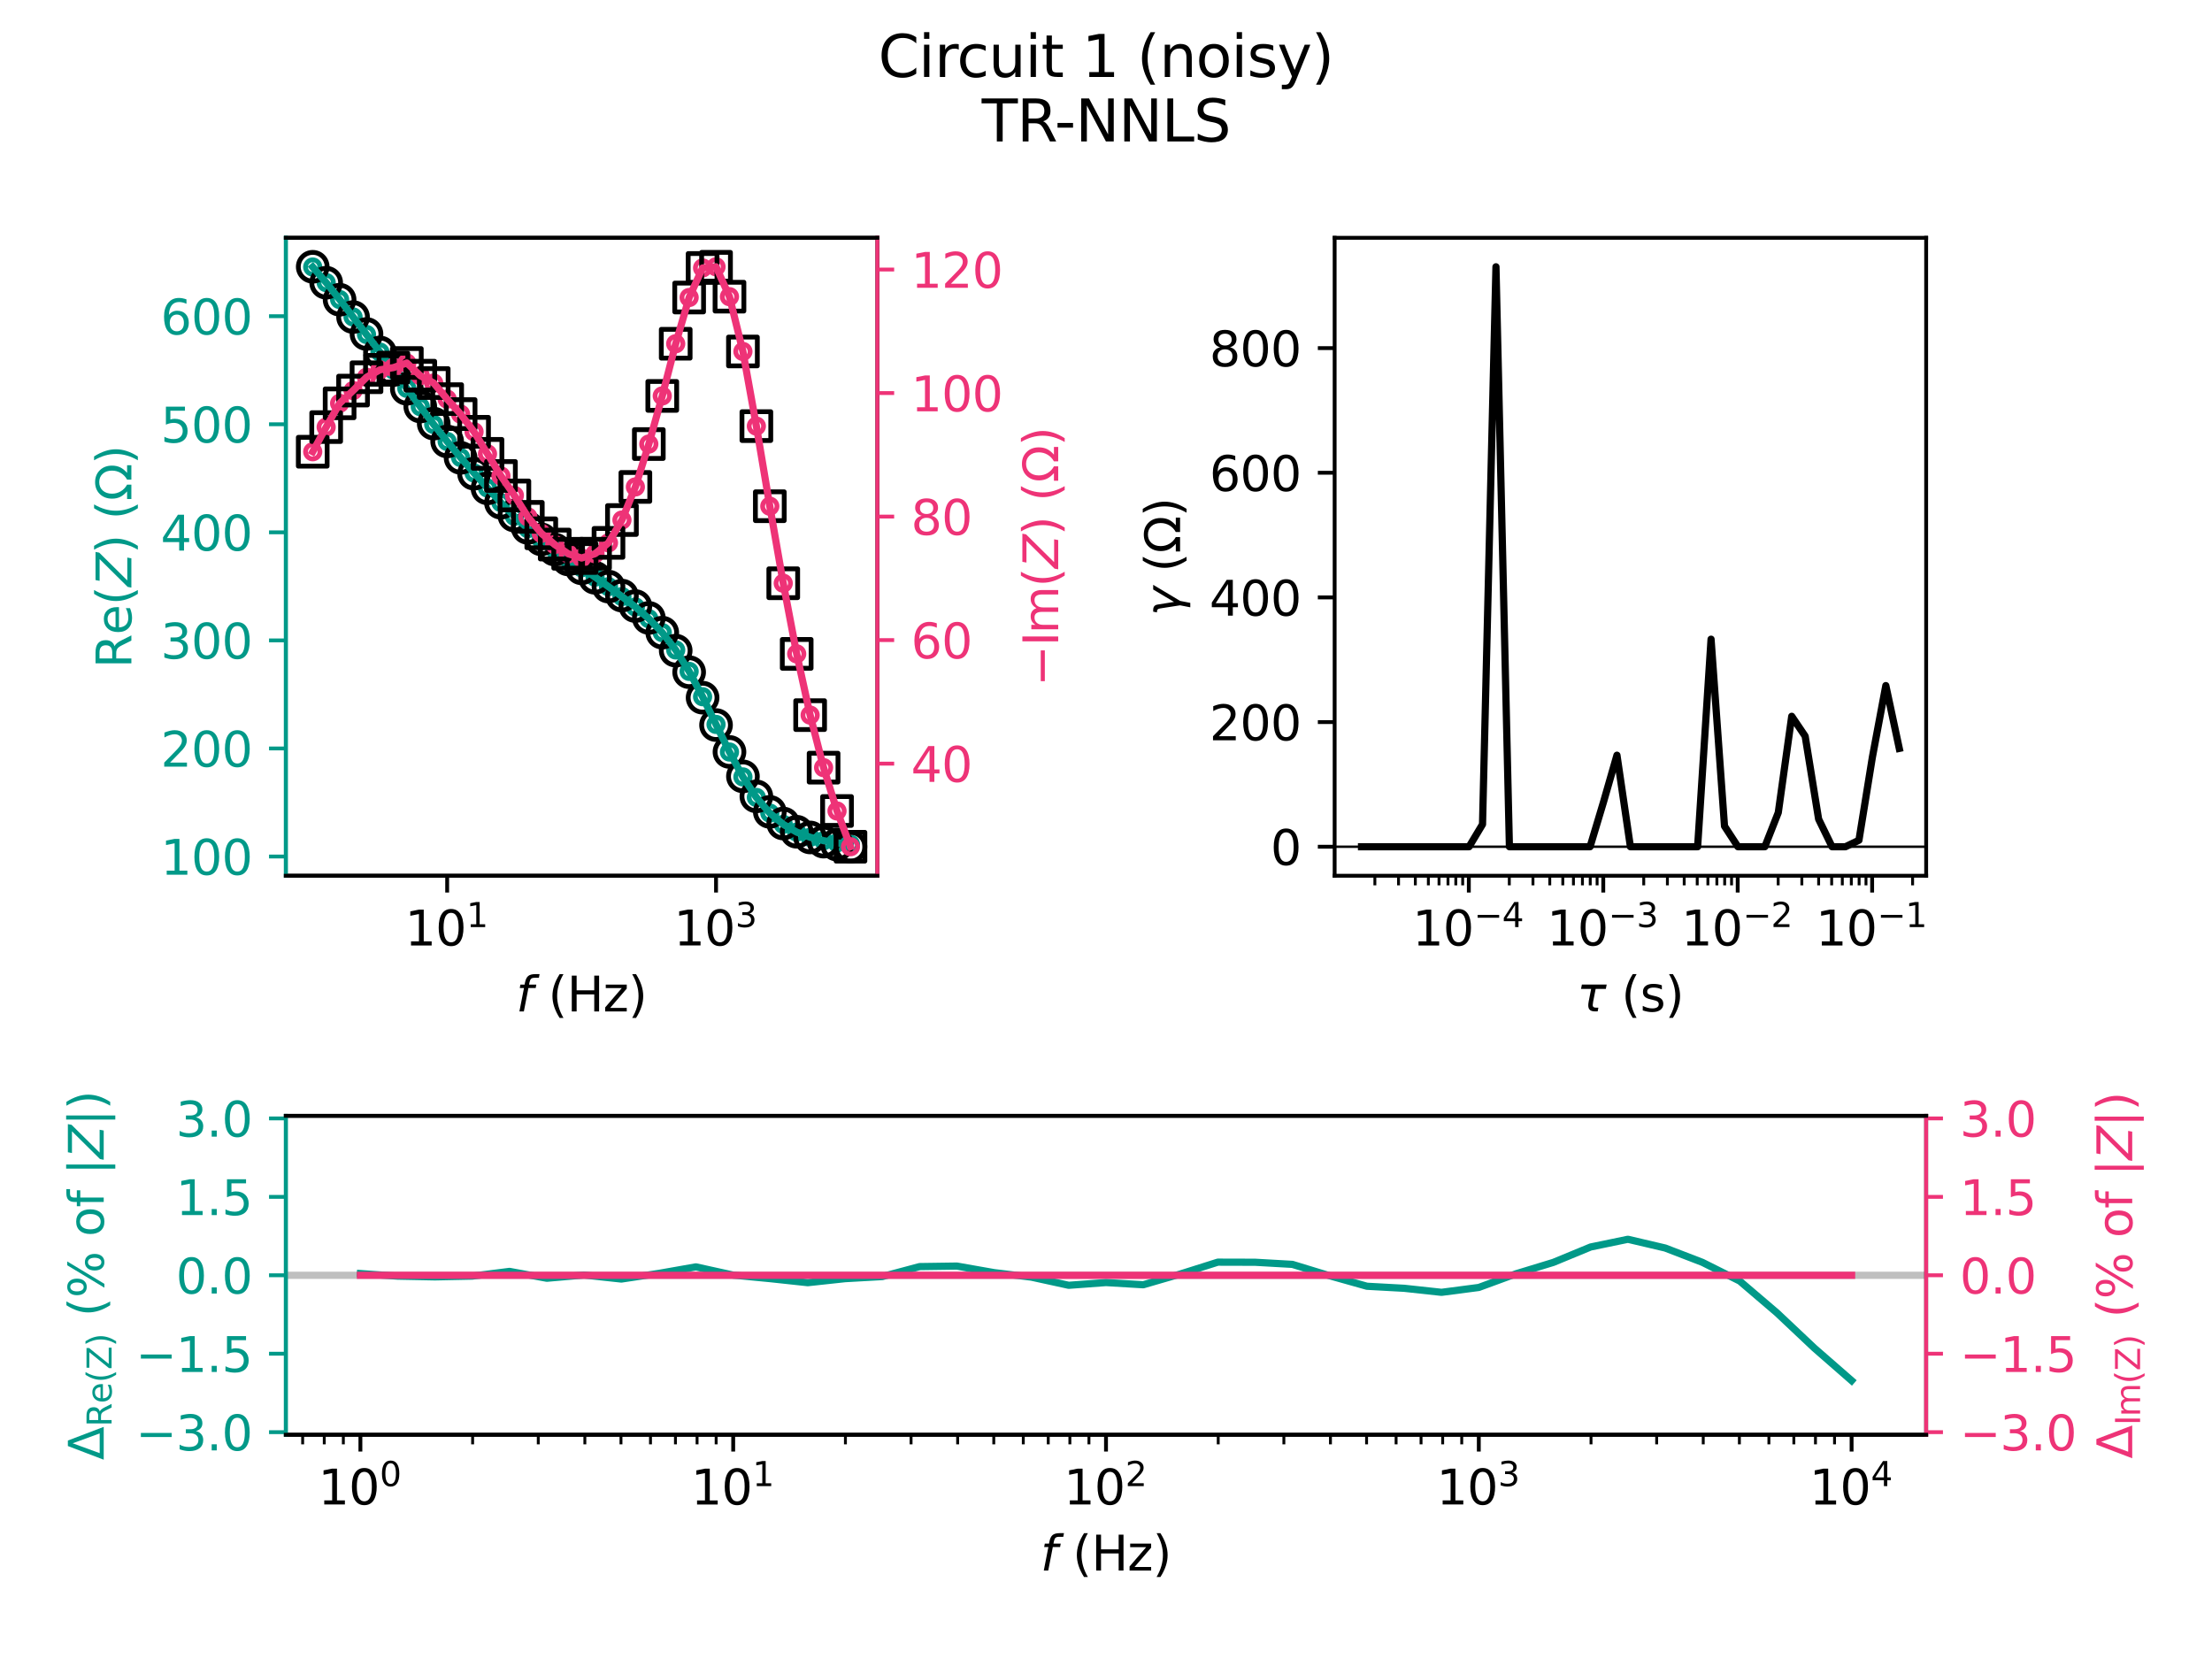 <?xml version="1.0" encoding="utf-8" standalone="no"?>
<!DOCTYPE svg PUBLIC "-//W3C//DTD SVG 1.1//EN"
  "http://www.w3.org/Graphics/SVG/1.1/DTD/svg11.dtd">
<svg xmlns:xlink="http://www.w3.org/1999/xlink" width="460.8pt" height="345.6pt" viewBox="0 0 460.8 345.6" xmlns="http://www.w3.org/2000/svg" version="1.1">
 <defs>
  <style type="text/css">*{stroke-linejoin: round; stroke-linecap: butt}</style>
 </defs>
 <g id="figure_1">
  <g id="patch_1">
   <path d="M 0 345.6 
L 460.8 345.6 
L 460.8 0 
L 0 0 
L 0 345.6 
z
" style="fill: none"/>
  </g>
  <g id="axes_1">
   <g id="patch_2">
    <path d="M 59.546 182.43 
L 182.77 182.43 
L 182.77 49.536 
L 59.546 49.536 
L 59.546 182.43 
z
" style="fill: none"/>
   </g>
   <g id="PathCollection_1">
    <defs>
     <path id="C0_0_06cf402fe4" d="M 0 1.5 
C 0.398 1.5 0.779 1.342 1.061 1.061 
C 1.342 0.779 1.5 0.398 1.5 -0 
C 1.5 -0.398 1.342 -0.779 1.061 -1.061 
C 0.779 -1.342 0.398 -1.5 0 -1.5 
C -0.398 -1.5 -0.779 -1.342 -1.061 -1.061 
C -1.342 -0.779 -1.5 -0.398 -1.5 0 
C -1.5 0.398 -1.342 0.779 -1.061 1.061 
C -0.779 1.342 -0.398 1.5 0 1.5 
z
"/>
    </defs>
    <g clip-path="url(#p0d0322c3dc)">
     <use xlink:href="#C0_0_06cf402fe4" x="177.169" y="175.881" style="fill: none; stroke: #009988"/>
    </g>
    <g clip-path="url(#p0d0322c3dc)">
     <use xlink:href="#C0_0_06cf402fe4" x="174.368" y="175.588" style="fill: none; stroke: #009988"/>
    </g>
    <g clip-path="url(#p0d0322c3dc)">
     <use xlink:href="#C0_0_06cf402fe4" x="171.568" y="175.131" style="fill: none; stroke: #009988"/>
    </g>
    <g clip-path="url(#p0d0322c3dc)">
     <use xlink:href="#C0_0_06cf402fe4" x="168.767" y="174.423" style="fill: none; stroke: #009988"/>
    </g>
    <g clip-path="url(#p0d0322c3dc)">
     <use xlink:href="#C0_0_06cf402fe4" x="165.967" y="173.343" style="fill: none; stroke: #009988"/>
    </g>
    <g clip-path="url(#p0d0322c3dc)">
     <use xlink:href="#C0_0_06cf402fe4" x="163.166" y="171.728" style="fill: none; stroke: #009988"/>
    </g>
    <g clip-path="url(#p0d0322c3dc)">
     <use xlink:href="#C0_0_06cf402fe4" x="160.366" y="169.382" style="fill: none; stroke: #009988"/>
    </g>
    <g clip-path="url(#p0d0322c3dc)">
     <use xlink:href="#C0_0_06cf402fe4" x="157.565" y="166.12" style="fill: none; stroke: #009988"/>
    </g>
    <g clip-path="url(#p0d0322c3dc)">
     <use xlink:href="#C0_0_06cf402fe4" x="154.765" y="161.846" style="fill: none; stroke: #009988"/>
    </g>
    <g clip-path="url(#p0d0322c3dc)">
     <use xlink:href="#C0_0_06cf402fe4" x="151.964" y="156.659" style="fill: none; stroke: #009988"/>
    </g>
    <g clip-path="url(#p0d0322c3dc)">
     <use xlink:href="#C0_0_06cf402fe4" x="149.163" y="150.911" style="fill: none; stroke: #009988"/>
    </g>
    <g clip-path="url(#p0d0322c3dc)">
     <use xlink:href="#C0_0_06cf402fe4" x="146.363" y="145.138" style="fill: none; stroke: #009988"/>
    </g>
    <g clip-path="url(#p0d0322c3dc)">
     <use xlink:href="#C0_0_06cf402fe4" x="143.562" y="139.862" style="fill: none; stroke: #009988"/>
    </g>
    <g clip-path="url(#p0d0322c3dc)">
     <use xlink:href="#C0_0_06cf402fe4" x="140.762" y="135.396" style="fill: none; stroke: #009988"/>
    </g>
    <g clip-path="url(#p0d0322c3dc)">
     <use xlink:href="#C0_0_06cf402fe4" x="137.961" y="131.786" style="fill: none; stroke: #009988"/>
    </g>
    <g clip-path="url(#p0d0322c3dc)">
     <use xlink:href="#C0_0_06cf402fe4" x="135.161" y="128.88" style="fill: none; stroke: #009988"/>
    </g>
    <g clip-path="url(#p0d0322c3dc)">
     <use xlink:href="#C0_0_06cf402fe4" x="132.36" y="126.448" style="fill: none; stroke: #009988"/>
    </g>
    <g clip-path="url(#p0d0322c3dc)">
     <use xlink:href="#C0_0_06cf402fe4" x="129.56" y="124.273" style="fill: none; stroke: #009988"/>
    </g>
    <g clip-path="url(#p0d0322c3dc)">
     <use xlink:href="#C0_0_06cf402fe4" x="126.759" y="122.217" style="fill: none; stroke: #009988"/>
    </g>
    <g clip-path="url(#p0d0322c3dc)">
     <use xlink:href="#C0_0_06cf402fe4" x="123.959" y="120.22" style="fill: none; stroke: #009988"/>
    </g>
    <g clip-path="url(#p0d0322c3dc)">
     <use xlink:href="#C0_0_06cf402fe4" x="121.158" y="118.276" style="fill: none; stroke: #009988"/>
    </g>
    <g clip-path="url(#p0d0322c3dc)">
     <use xlink:href="#C0_0_06cf402fe4" x="118.357" y="116.372" style="fill: none; stroke: #009988"/>
    </g>
    <g clip-path="url(#p0d0322c3dc)">
     <use xlink:href="#C0_0_06cf402fe4" x="115.557" y="114.45" style="fill: none; stroke: #009988"/>
    </g>
    <g clip-path="url(#p0d0322c3dc)">
     <use xlink:href="#C0_0_06cf402fe4" x="112.756" y="112.405" style="fill: none; stroke: #009988"/>
    </g>
    <g clip-path="url(#p0d0322c3dc)">
     <use xlink:href="#C0_0_06cf402fe4" x="109.956" y="110.127" style="fill: none; stroke: #009988"/>
    </g>
    <g clip-path="url(#p0d0322c3dc)">
     <use xlink:href="#C0_0_06cf402fe4" x="107.155" y="107.552" style="fill: none; stroke: #009988"/>
    </g>
    <g clip-path="url(#p0d0322c3dc)">
     <use xlink:href="#C0_0_06cf402fe4" x="104.355" y="104.702" style="fill: none; stroke: #009988"/>
    </g>
    <g clip-path="url(#p0d0322c3dc)">
     <use xlink:href="#C0_0_06cf402fe4" x="101.554" y="101.665" style="fill: none; stroke: #009988"/>
    </g>
    <g clip-path="url(#p0d0322c3dc)">
     <use xlink:href="#C0_0_06cf402fe4" x="98.754" y="98.528" style="fill: none; stroke: #009988"/>
    </g>
    <g clip-path="url(#p0d0322c3dc)">
     <use xlink:href="#C0_0_06cf402fe4" x="95.953" y="95.31" style="fill: none; stroke: #009988"/>
    </g>
    <g clip-path="url(#p0d0322c3dc)">
     <use xlink:href="#C0_0_06cf402fe4" x="93.153" y="91.964" style="fill: none; stroke: #009988"/>
    </g>
    <g clip-path="url(#p0d0322c3dc)">
     <use xlink:href="#C0_0_06cf402fe4" x="90.352" y="88.432" style="fill: none; stroke: #009988"/>
    </g>
    <g clip-path="url(#p0d0322c3dc)">
     <use xlink:href="#C0_0_06cf402fe4" x="87.551" y="84.718" style="fill: none; stroke: #009988"/>
    </g>
    <g clip-path="url(#p0d0322c3dc)">
     <use xlink:href="#C0_0_06cf402fe4" x="84.751" y="80.9" style="fill: none; stroke: #009988"/>
    </g>
    <g clip-path="url(#p0d0322c3dc)">
     <use xlink:href="#C0_0_06cf402fe4" x="81.95" y="77.088" style="fill: none; stroke: #009988"/>
    </g>
    <g clip-path="url(#p0d0322c3dc)">
     <use xlink:href="#C0_0_06cf402fe4" x="79.15" y="73.35" style="fill: none; stroke: #009988"/>
    </g>
    <g clip-path="url(#p0d0322c3dc)">
     <use xlink:href="#C0_0_06cf402fe4" x="76.349" y="69.678" style="fill: none; stroke: #009988"/>
    </g>
    <g clip-path="url(#p0d0322c3dc)">
     <use xlink:href="#C0_0_06cf402fe4" x="73.549" y="66.027" style="fill: none; stroke: #009988"/>
    </g>
    <g clip-path="url(#p0d0322c3dc)">
     <use xlink:href="#C0_0_06cf402fe4" x="70.748" y="62.394" style="fill: none; stroke: #009988"/>
    </g>
    <g clip-path="url(#p0d0322c3dc)">
     <use xlink:href="#C0_0_06cf402fe4" x="67.948" y="58.869" style="fill: none; stroke: #009988"/>
    </g>
    <g clip-path="url(#p0d0322c3dc)">
     <use xlink:href="#C0_0_06cf402fe4" x="65.147" y="55.625" style="fill: none; stroke: #009988"/>
    </g>
   </g>
   <g id="PathCollection_2">
    <defs>
     <path id="C1_0_bcb6ede6a6" d="M 0 3 
C 0.796 3 1.559 2.684 2.121 2.121 
C 2.684 1.559 3 0.796 3 -0 
C 3 -0.796 2.684 -1.559 2.121 -2.121 
C 1.559 -2.684 0.796 -3 0 -3 
C -0.796 -3 -1.559 -2.684 -2.121 -2.121 
C -2.684 -1.559 -3 -0.796 -3 0 
C -3 0.796 -2.684 1.559 -2.121 2.121 
C -1.559 2.684 -0.796 3 0 3 
z
"/>
    </defs>
    <g clip-path="url(#p0d0322c3dc)">
     <use xlink:href="#C1_0_bcb6ede6a6" x="177.169" y="176.389" style="fill: none; stroke: #000000"/>
    </g>
    <g clip-path="url(#p0d0322c3dc)">
     <use xlink:href="#C1_0_bcb6ede6a6" x="174.368" y="175.95" style="fill: none; stroke: #000000"/>
    </g>
    <g clip-path="url(#p0d0322c3dc)">
     <use xlink:href="#C1_0_bcb6ede6a6" x="171.568" y="175.326" style="fill: none; stroke: #000000"/>
    </g>
    <g clip-path="url(#p0d0322c3dc)">
     <use xlink:href="#C1_0_bcb6ede6a6" x="168.767" y="174.455" style="fill: none; stroke: #000000"/>
    </g>
    <g clip-path="url(#p0d0322c3dc)">
     <use xlink:href="#C1_0_bcb6ede6a6" x="165.967" y="173.268" style="fill: none; stroke: #000000"/>
    </g>
    <g clip-path="url(#p0d0322c3dc)">
     <use xlink:href="#C1_0_bcb6ede6a6" x="163.166" y="171.554" style="fill: none; stroke: #000000"/>
    </g>
    <g clip-path="url(#p0d0322c3dc)">
     <use xlink:href="#C1_0_bcb6ede6a6" x="160.366" y="169.129" style="fill: none; stroke: #000000"/>
    </g>
    <g clip-path="url(#p0d0322c3dc)">
     <use xlink:href="#C1_0_bcb6ede6a6" x="157.565" y="165.898" style="fill: none; stroke: #000000"/>
    </g>
    <g clip-path="url(#p0d0322c3dc)">
     <use xlink:href="#C1_0_bcb6ede6a6" x="154.765" y="161.733" style="fill: none; stroke: #000000"/>
    </g>
    <g clip-path="url(#p0d0322c3dc)">
     <use xlink:href="#C1_0_bcb6ede6a6" x="151.964" y="156.644" style="fill: none; stroke: #000000"/>
    </g>
    <g clip-path="url(#p0d0322c3dc)">
     <use xlink:href="#C1_0_bcb6ede6a6" x="149.163" y="151.043" style="fill: none; stroke: #000000"/>
    </g>
    <g clip-path="url(#p0d0322c3dc)">
     <use xlink:href="#C1_0_bcb6ede6a6" x="146.363" y="145.339" style="fill: none; stroke: #000000"/>
    </g>
    <g clip-path="url(#p0d0322c3dc)">
     <use xlink:href="#C1_0_bcb6ede6a6" x="143.562" y="140.026" style="fill: none; stroke: #000000"/>
    </g>
    <g clip-path="url(#p0d0322c3dc)">
     <use xlink:href="#C1_0_bcb6ede6a6" x="140.762" y="135.542" style="fill: none; stroke: #000000"/>
    </g>
    <g clip-path="url(#p0d0322c3dc)">
     <use xlink:href="#C1_0_bcb6ede6a6" x="137.961" y="131.793" style="fill: none; stroke: #000000"/>
    </g>
    <g clip-path="url(#p0d0322c3dc)">
     <use xlink:href="#C1_0_bcb6ede6a6" x="135.161" y="128.724" style="fill: none; stroke: #000000"/>
    </g>
    <g clip-path="url(#p0d0322c3dc)">
     <use xlink:href="#C1_0_bcb6ede6a6" x="132.36" y="126.256" style="fill: none; stroke: #000000"/>
    </g>
    <g clip-path="url(#p0d0322c3dc)">
     <use xlink:href="#C1_0_bcb6ede6a6" x="129.56" y="124.075" style="fill: none; stroke: #000000"/>
    </g>
    <g clip-path="url(#p0d0322c3dc)">
     <use xlink:href="#C1_0_bcb6ede6a6" x="126.759" y="122.196" style="fill: none; stroke: #000000"/>
    </g>
    <g clip-path="url(#p0d0322c3dc)">
     <use xlink:href="#C1_0_bcb6ede6a6" x="123.959" y="120.369" style="fill: none; stroke: #000000"/>
    </g>
    <g clip-path="url(#p0d0322c3dc)">
     <use xlink:href="#C1_0_bcb6ede6a6" x="121.158" y="118.393" style="fill: none; stroke: #000000"/>
    </g>
    <g clip-path="url(#p0d0322c3dc)">
     <use xlink:href="#C1_0_bcb6ede6a6" x="118.357" y="116.537" style="fill: none; stroke: #000000"/>
    </g>
    <g clip-path="url(#p0d0322c3dc)">
     <use xlink:href="#C1_0_bcb6ede6a6" x="115.557" y="114.482" style="fill: none; stroke: #000000"/>
    </g>
    <g clip-path="url(#p0d0322c3dc)">
     <use xlink:href="#C1_0_bcb6ede6a6" x="112.756" y="112.36" style="fill: none; stroke: #000000"/>
    </g>
    <g clip-path="url(#p0d0322c3dc)">
     <use xlink:href="#C1_0_bcb6ede6a6" x="109.956" y="109.963" style="fill: none; stroke: #000000"/>
    </g>
    <g clip-path="url(#p0d0322c3dc)">
     <use xlink:href="#C1_0_bcb6ede6a6" x="107.155" y="107.393" style="fill: none; stroke: #000000"/>
    </g>
    <g clip-path="url(#p0d0322c3dc)">
     <use xlink:href="#C1_0_bcb6ede6a6" x="104.355" y="104.726" style="fill: none; stroke: #000000"/>
    </g>
    <g clip-path="url(#p0d0322c3dc)">
     <use xlink:href="#C1_0_bcb6ede6a6" x="101.554" y="101.731" style="fill: none; stroke: #000000"/>
    </g>
    <g clip-path="url(#p0d0322c3dc)">
     <use xlink:href="#C1_0_bcb6ede6a6" x="98.754" y="98.675" style="fill: none; stroke: #000000"/>
    </g>
    <g clip-path="url(#p0d0322c3dc)">
     <use xlink:href="#C1_0_bcb6ede6a6" x="95.953" y="95.38" style="fill: none; stroke: #000000"/>
    </g>
    <g clip-path="url(#p0d0322c3dc)">
     <use xlink:href="#C1_0_bcb6ede6a6" x="93.153" y="91.96" style="fill: none; stroke: #000000"/>
    </g>
    <g clip-path="url(#p0d0322c3dc)">
     <use xlink:href="#C1_0_bcb6ede6a6" x="90.352" y="88.247" style="fill: none; stroke: #000000"/>
    </g>
    <g clip-path="url(#p0d0322c3dc)">
     <use xlink:href="#C1_0_bcb6ede6a6" x="87.551" y="84.676" style="fill: none; stroke: #000000"/>
    </g>
    <g clip-path="url(#p0d0322c3dc)">
     <use xlink:href="#C1_0_bcb6ede6a6" x="84.751" y="80.988" style="fill: none; stroke: #000000"/>
    </g>
    <g clip-path="url(#p0d0322c3dc)">
     <use xlink:href="#C1_0_bcb6ede6a6" x="81.95" y="77.082" style="fill: none; stroke: #000000"/>
    </g>
    <g clip-path="url(#p0d0322c3dc)">
     <use xlink:href="#C1_0_bcb6ede6a6" x="79.15" y="73.424" style="fill: none; stroke: #000000"/>
    </g>
    <g clip-path="url(#p0d0322c3dc)">
     <use xlink:href="#C1_0_bcb6ede6a6" x="76.349" y="69.579" style="fill: none; stroke: #000000"/>
    </g>
    <g clip-path="url(#p0d0322c3dc)">
     <use xlink:href="#C1_0_bcb6ede6a6" x="73.549" y="66.049" style="fill: none; stroke: #000000"/>
    </g>
    <g clip-path="url(#p0d0322c3dc)">
     <use xlink:href="#C1_0_bcb6ede6a6" x="70.748" y="62.437" style="fill: none; stroke: #000000"/>
    </g>
    <g clip-path="url(#p0d0322c3dc)">
     <use xlink:href="#C1_0_bcb6ede6a6" x="67.948" y="58.894" style="fill: none; stroke: #000000"/>
    </g>
    <g clip-path="url(#p0d0322c3dc)">
     <use xlink:href="#C1_0_bcb6ede6a6" x="65.147" y="55.577" style="fill: none; stroke: #000000"/>
    </g>
   </g>
   <g id="matplotlib.axis_1">
    <g id="xtick_1">
     <g id="line2d_1">
      <defs>
       <path id="m85489f7642" d="M 0 0 
L 0 3.5 
" style="stroke: #000000; stroke-width: 0.8"/>
      </defs>
      <g>
       <use xlink:href="#m85489f7642" x="93.153" y="182.43" style="stroke: #000000; stroke-width: 0.8"/>
      </g>
     </g>
     <g id="text_1">
      <!-- $\mathdefault{10^{1}}$ -->
      <g transform="translate(84.353 197.028) scale(0.1 -0.1)">
       <defs>
        <path id="DejaVuSans-31" d="M 794 531 
L 1825 531 
L 1825 4091 
L 703 3866 
L 703 4441 
L 1819 4666 
L 2450 4666 
L 2450 531 
L 3481 531 
L 3481 0 
L 794 0 
L 794 531 
z
" transform="scale(0.016)"/>
        <path id="DejaVuSans-30" d="M 2034 4250 
Q 1547 4250 1301 3770 
Q 1056 3291 1056 2328 
Q 1056 1369 1301 889 
Q 1547 409 2034 409 
Q 2525 409 2770 889 
Q 3016 1369 3016 2328 
Q 3016 3291 2770 3770 
Q 2525 4250 2034 4250 
z
M 2034 4750 
Q 2819 4750 3233 4129 
Q 3647 3509 3647 2328 
Q 3647 1150 3233 529 
Q 2819 -91 2034 -91 
Q 1250 -91 836 529 
Q 422 1150 422 2328 
Q 422 3509 836 4129 
Q 1250 4750 2034 4750 
z
" transform="scale(0.016)"/>
       </defs>
       <use xlink:href="#DejaVuSans-31" transform="translate(0 0.684)"/>
       <use xlink:href="#DejaVuSans-30" transform="translate(63.623 0.684)"/>
       <use xlink:href="#DejaVuSans-31" transform="translate(128.203 38.966) scale(0.7)"/>
      </g>
     </g>
    </g>
    <g id="xtick_2">
     <g id="line2d_2">
      <g>
       <use xlink:href="#m85489f7642" x="149.163" y="182.43" style="stroke: #000000; stroke-width: 0.8"/>
      </g>
     </g>
     <g id="text_2">
      <!-- $\mathdefault{10^{3}}$ -->
      <g transform="translate(140.363 197.028) scale(0.1 -0.1)">
       <defs>
        <path id="DejaVuSans-33" d="M 2597 2516 
Q 3050 2419 3304 2112 
Q 3559 1806 3559 1356 
Q 3559 666 3084 287 
Q 2609 -91 1734 -91 
Q 1441 -91 1130 -33 
Q 819 25 488 141 
L 488 750 
Q 750 597 1062 519 
Q 1375 441 1716 441 
Q 2309 441 2620 675 
Q 2931 909 2931 1356 
Q 2931 1769 2642 2001 
Q 2353 2234 1838 2234 
L 1294 2234 
L 1294 2753 
L 1863 2753 
Q 2328 2753 2575 2939 
Q 2822 3125 2822 3475 
Q 2822 3834 2567 4026 
Q 2313 4219 1838 4219 
Q 1578 4219 1281 4162 
Q 984 4106 628 3988 
L 628 4550 
Q 988 4650 1302 4700 
Q 1616 4750 1894 4750 
Q 2613 4750 3031 4423 
Q 3450 4097 3450 3541 
Q 3450 3153 3228 2886 
Q 3006 2619 2597 2516 
z
" transform="scale(0.016)"/>
       </defs>
       <use xlink:href="#DejaVuSans-31" transform="translate(0 0.766)"/>
       <use xlink:href="#DejaVuSans-30" transform="translate(63.623 0.766)"/>
       <use xlink:href="#DejaVuSans-33" transform="translate(128.203 39.047) scale(0.7)"/>
      </g>
     </g>
    </g>
    <g id="text_3">
     <!-- $f$ (Hz) -->
     <g transform="translate(107.508 210.707) scale(0.1 -0.1)">
      <defs>
       <path id="DejaVuSans-Oblique-66" d="M 3059 4863 
L 2969 4384 
L 2419 4384 
Q 2106 4384 1964 4261 
Q 1822 4138 1753 3809 
L 1691 3500 
L 2638 3500 
L 2553 3053 
L 1606 3053 
L 1013 0 
L 434 0 
L 1031 3053 
L 481 3053 
L 563 3500 
L 1113 3500 
L 1159 3744 
Q 1278 4363 1576 4613 
Q 1875 4863 2516 4863 
L 3059 4863 
z
" transform="scale(0.016)"/>
       <path id="DejaVuSans-20" transform="scale(0.016)"/>
       <path id="DejaVuSans-28" d="M 1984 4856 
Q 1566 4138 1362 3434 
Q 1159 2731 1159 2009 
Q 1159 1288 1364 580 
Q 1569 -128 1984 -844 
L 1484 -844 
Q 1016 -109 783 600 
Q 550 1309 550 2009 
Q 550 2706 781 3412 
Q 1013 4119 1484 4856 
L 1984 4856 
z
" transform="scale(0.016)"/>
       <path id="DejaVuSans-48" d="M 628 4666 
L 1259 4666 
L 1259 2753 
L 3553 2753 
L 3553 4666 
L 4184 4666 
L 4184 0 
L 3553 0 
L 3553 2222 
L 1259 2222 
L 1259 0 
L 628 0 
L 628 4666 
z
" transform="scale(0.016)"/>
       <path id="DejaVuSans-7a" d="M 353 3500 
L 3084 3500 
L 3084 2975 
L 922 459 
L 3084 459 
L 3084 0 
L 275 0 
L 275 525 
L 2438 3041 
L 353 3041 
L 353 3500 
z
" transform="scale(0.016)"/>
       <path id="DejaVuSans-29" d="M 513 4856 
L 1013 4856 
Q 1481 4119 1714 3412 
Q 1947 2706 1947 2009 
Q 1947 1309 1714 600 
Q 1481 -109 1013 -844 
L 513 -844 
Q 928 -128 1133 580 
Q 1338 1288 1338 2009 
Q 1338 2731 1133 3434 
Q 928 4138 513 4856 
z
" transform="scale(0.016)"/>
      </defs>
      <use xlink:href="#DejaVuSans-Oblique-66" transform="translate(0 0.016)"/>
      <use xlink:href="#DejaVuSans-20" transform="translate(35.205 0.016)"/>
      <use xlink:href="#DejaVuSans-28" transform="translate(66.992 0.016)"/>
      <use xlink:href="#DejaVuSans-48" transform="translate(106.006 0.016)"/>
      <use xlink:href="#DejaVuSans-7a" transform="translate(181.201 0.016)"/>
      <use xlink:href="#DejaVuSans-29" transform="translate(233.691 0.016)"/>
     </g>
    </g>
   </g>
   <g id="matplotlib.axis_2">
    <g id="ytick_1">
     <g id="line2d_3">
      <defs>
       <path id="m9ca45ed0f1" d="M 0 0 
L -3.5 0 
" style="stroke: #009988; stroke-width: 0.8"/>
      </defs>
      <g>
       <use xlink:href="#m9ca45ed0f1" x="59.546" y="178.424" style="fill: #009988; stroke: #009988; stroke-width: 0.8"/>
      </g>
     </g>
     <g id="text_4">
      <!-- 100 -->
      <g style="fill: #009988" transform="translate(33.459 182.223) scale(0.1 -0.1)">
       <use xlink:href="#DejaVuSans-31"/>
       <use xlink:href="#DejaVuSans-30" x="63.623"/>
       <use xlink:href="#DejaVuSans-30" x="127.246"/>
      </g>
     </g>
    </g>
    <g id="ytick_2">
     <g id="line2d_4">
      <g>
       <use xlink:href="#m9ca45ed0f1" x="59.546" y="155.913" style="fill: #009988; stroke: #009988; stroke-width: 0.8"/>
      </g>
     </g>
     <g id="text_5">
      <!-- 200 -->
      <g style="fill: #009988" transform="translate(33.459 159.712) scale(0.1 -0.1)">
       <defs>
        <path id="DejaVuSans-32" d="M 1228 531 
L 3431 531 
L 3431 0 
L 469 0 
L 469 531 
Q 828 903 1448 1529 
Q 2069 2156 2228 2338 
Q 2531 2678 2651 2914 
Q 2772 3150 2772 3378 
Q 2772 3750 2511 3984 
Q 2250 4219 1831 4219 
Q 1534 4219 1204 4116 
Q 875 4013 500 3803 
L 500 4441 
Q 881 4594 1212 4672 
Q 1544 4750 1819 4750 
Q 2544 4750 2975 4387 
Q 3406 4025 3406 3419 
Q 3406 3131 3298 2873 
Q 3191 2616 2906 2266 
Q 2828 2175 2409 1742 
Q 1991 1309 1228 531 
z
" transform="scale(0.016)"/>
       </defs>
       <use xlink:href="#DejaVuSans-32"/>
       <use xlink:href="#DejaVuSans-30" x="63.623"/>
       <use xlink:href="#DejaVuSans-30" x="127.246"/>
      </g>
     </g>
    </g>
    <g id="ytick_3">
     <g id="line2d_5">
      <g>
       <use xlink:href="#m9ca45ed0f1" x="59.546" y="133.402" style="fill: #009988; stroke: #009988; stroke-width: 0.8"/>
      </g>
     </g>
     <g id="text_6">
      <!-- 300 -->
      <g style="fill: #009988" transform="translate(33.459 137.201) scale(0.1 -0.1)">
       <use xlink:href="#DejaVuSans-33"/>
       <use xlink:href="#DejaVuSans-30" x="63.623"/>
       <use xlink:href="#DejaVuSans-30" x="127.246"/>
      </g>
     </g>
    </g>
    <g id="ytick_4">
     <g id="line2d_6">
      <g>
       <use xlink:href="#m9ca45ed0f1" x="59.546" y="110.891" style="fill: #009988; stroke: #009988; stroke-width: 0.8"/>
      </g>
     </g>
     <g id="text_7">
      <!-- 400 -->
      <g style="fill: #009988" transform="translate(33.459 114.69) scale(0.1 -0.1)">
       <defs>
        <path id="DejaVuSans-34" d="M 2419 4116 
L 825 1625 
L 2419 1625 
L 2419 4116 
z
M 2253 4666 
L 3047 4666 
L 3047 1625 
L 3713 1625 
L 3713 1100 
L 3047 1100 
L 3047 0 
L 2419 0 
L 2419 1100 
L 313 1100 
L 313 1709 
L 2253 4666 
z
" transform="scale(0.016)"/>
       </defs>
       <use xlink:href="#DejaVuSans-34"/>
       <use xlink:href="#DejaVuSans-30" x="63.623"/>
       <use xlink:href="#DejaVuSans-30" x="127.246"/>
      </g>
     </g>
    </g>
    <g id="ytick_5">
     <g id="line2d_7">
      <g>
       <use xlink:href="#m9ca45ed0f1" x="59.546" y="88.38" style="fill: #009988; stroke: #009988; stroke-width: 0.8"/>
      </g>
     </g>
     <g id="text_8">
      <!-- 500 -->
      <g style="fill: #009988" transform="translate(33.459 92.179) scale(0.1 -0.1)">
       <defs>
        <path id="DejaVuSans-35" d="M 691 4666 
L 3169 4666 
L 3169 4134 
L 1269 4134 
L 1269 2991 
Q 1406 3038 1543 3061 
Q 1681 3084 1819 3084 
Q 2600 3084 3056 2656 
Q 3513 2228 3513 1497 
Q 3513 744 3044 326 
Q 2575 -91 1722 -91 
Q 1428 -91 1123 -41 
Q 819 9 494 109 
L 494 744 
Q 775 591 1075 516 
Q 1375 441 1709 441 
Q 2250 441 2565 725 
Q 2881 1009 2881 1497 
Q 2881 1984 2565 2268 
Q 2250 2553 1709 2553 
Q 1456 2553 1204 2497 
Q 953 2441 691 2322 
L 691 4666 
z
" transform="scale(0.016)"/>
       </defs>
       <use xlink:href="#DejaVuSans-35"/>
       <use xlink:href="#DejaVuSans-30" x="63.623"/>
       <use xlink:href="#DejaVuSans-30" x="127.246"/>
      </g>
     </g>
    </g>
    <g id="ytick_6">
     <g id="line2d_8">
      <g>
       <use xlink:href="#m9ca45ed0f1" x="59.546" y="65.869" style="fill: #009988; stroke: #009988; stroke-width: 0.8"/>
      </g>
     </g>
     <g id="text_9">
      <!-- 600 -->
      <g style="fill: #009988" transform="translate(33.459 69.668) scale(0.1 -0.1)">
       <defs>
        <path id="DejaVuSans-36" d="M 2113 2584 
Q 1688 2584 1439 2293 
Q 1191 2003 1191 1497 
Q 1191 994 1439 701 
Q 1688 409 2113 409 
Q 2538 409 2786 701 
Q 3034 994 3034 1497 
Q 3034 2003 2786 2293 
Q 2538 2584 2113 2584 
z
M 3366 4563 
L 3366 3988 
Q 3128 4100 2886 4159 
Q 2644 4219 2406 4219 
Q 1781 4219 1451 3797 
Q 1122 3375 1075 2522 
Q 1259 2794 1537 2939 
Q 1816 3084 2150 3084 
Q 2853 3084 3261 2657 
Q 3669 2231 3669 1497 
Q 3669 778 3244 343 
Q 2819 -91 2113 -91 
Q 1303 -91 875 529 
Q 447 1150 447 2328 
Q 447 3434 972 4092 
Q 1497 4750 2381 4750 
Q 2619 4750 2861 4703 
Q 3103 4656 3366 4563 
z
" transform="scale(0.016)"/>
       </defs>
       <use xlink:href="#DejaVuSans-36"/>
       <use xlink:href="#DejaVuSans-30" x="63.623"/>
       <use xlink:href="#DejaVuSans-30" x="127.246"/>
      </g>
     </g>
    </g>
    <g id="text_10">
     <!-- Re($Z$) ($\Omega$) -->
     <g style="fill: #009988" transform="translate(27.379 139.183) rotate(-90) scale(0.1 -0.1)">
      <defs>
       <path id="DejaVuSans-52" d="M 2841 2188 
Q 3044 2119 3236 1894 
Q 3428 1669 3622 1275 
L 4263 0 
L 3584 0 
L 2988 1197 
Q 2756 1666 2539 1819 
Q 2322 1972 1947 1972 
L 1259 1972 
L 1259 0 
L 628 0 
L 628 4666 
L 2053 4666 
Q 2853 4666 3247 4331 
Q 3641 3997 3641 3322 
Q 3641 2881 3436 2590 
Q 3231 2300 2841 2188 
z
M 1259 4147 
L 1259 2491 
L 2053 2491 
Q 2509 2491 2742 2702 
Q 2975 2913 2975 3322 
Q 2975 3731 2742 3939 
Q 2509 4147 2053 4147 
L 1259 4147 
z
" transform="scale(0.016)"/>
       <path id="DejaVuSans-65" d="M 3597 1894 
L 3597 1613 
L 953 1613 
Q 991 1019 1311 708 
Q 1631 397 2203 397 
Q 2534 397 2845 478 
Q 3156 559 3463 722 
L 3463 178 
Q 3153 47 2828 -22 
Q 2503 -91 2169 -91 
Q 1331 -91 842 396 
Q 353 884 353 1716 
Q 353 2575 817 3079 
Q 1281 3584 2069 3584 
Q 2775 3584 3186 3129 
Q 3597 2675 3597 1894 
z
M 3022 2063 
Q 3016 2534 2758 2815 
Q 2500 3097 2075 3097 
Q 1594 3097 1305 2825 
Q 1016 2553 972 2059 
L 3022 2063 
z
" transform="scale(0.016)"/>
       <path id="DejaVuSans-Oblique-5a" d="M 838 4666 
L 4500 4666 
L 4409 4184 
L 794 531 
L 3769 531 
L 3669 0 
L -141 0 
L -50 481 
L 3566 4134 
L 738 4134 
L 838 4666 
z
" transform="scale(0.016)"/>
       <path id="DejaVuSans-3a9" d="M 4647 556 
L 4647 0 
L 2772 0 
L 2772 556 
Q 3325 859 3634 1378 
Q 3944 1897 3944 2528 
Q 3944 3278 3531 3731 
Q 3119 4184 2444 4184 
Q 1769 4184 1355 3729 
Q 941 3275 941 2528 
Q 941 1897 1250 1378 
Q 1563 859 2119 556 
L 2119 0 
L 244 0 
L 244 556 
L 1241 556 
Q 747 991 519 1456 
Q 294 1922 294 2497 
Q 294 3491 894 4106 
Q 1491 4722 2444 4722 
Q 3391 4722 3994 4106 
Q 4594 3494 4594 2528 
Q 4594 1922 4372 1459 
Q 4150 997 3647 556 
L 4647 556 
z
" transform="scale(0.016)"/>
      </defs>
      <use xlink:href="#DejaVuSans-52" transform="translate(0 0.125)"/>
      <use xlink:href="#DejaVuSans-65" transform="translate(69.482 0.125)"/>
      <use xlink:href="#DejaVuSans-28" transform="translate(131.006 0.125)"/>
      <use xlink:href="#DejaVuSans-Oblique-5a" transform="translate(170.02 0.125)"/>
      <use xlink:href="#DejaVuSans-29" transform="translate(238.525 0.125)"/>
      <use xlink:href="#DejaVuSans-20" transform="translate(277.539 0.125)"/>
      <use xlink:href="#DejaVuSans-28" transform="translate(309.326 0.125)"/>
      <use xlink:href="#DejaVuSans-3a9" transform="translate(348.34 0.125)"/>
      <use xlink:href="#DejaVuSans-29" transform="translate(424.756 0.125)"/>
     </g>
    </g>
   </g>
   <g id="line2d_9">
    <path d="M 177.169 175.881 
L 174.368 175.588 
L 171.568 175.131 
L 168.767 174.423 
L 165.967 173.343 
L 163.166 171.728 
L 160.366 169.382 
L 157.565 166.12 
L 154.765 161.846 
L 151.964 156.659 
L 149.163 150.911 
L 146.363 145.138 
L 143.562 139.862 
L 140.762 135.396 
L 137.961 131.786 
L 135.161 128.88 
L 132.36 126.448 
L 129.56 124.273 
L 126.759 122.217 
L 123.959 120.22 
L 121.158 118.276 
L 118.357 116.372 
L 115.557 114.45 
L 112.756 112.405 
L 109.956 110.127 
L 107.155 107.552 
L 104.355 104.702 
L 101.554 101.665 
L 98.754 98.528 
L 95.953 95.31 
L 93.153 91.964 
L 90.352 88.432 
L 87.551 84.718 
L 84.751 80.9 
L 81.95 77.088 
L 79.15 73.35 
L 76.349 69.678 
L 73.549 66.027 
L 70.748 62.394 
L 67.948 58.869 
L 65.147 55.625 
" clip-path="url(#p0d0322c3dc)" style="fill: none; stroke: #009988; stroke-width: 1.5; stroke-linecap: square"/>
   </g>
   <g id="patch_3">
    <path d="M 59.546 182.43 
L 59.546 49.536 
" style="fill: none; stroke: #009988; stroke-width: 0.8; stroke-linejoin: miter; stroke-linecap: square"/>
   </g>
   <g id="patch_4">
    <path d="M 182.77 182.43 
L 182.77 49.536 
" style="fill: none; stroke: #000000; stroke-width: 0.8; stroke-linejoin: miter; stroke-linecap: square"/>
   </g>
   <g id="patch_5">
    <path d="M 59.546 182.43 
L 182.77 182.43 
" style="fill: none; stroke: #000000; stroke-width: 0.8; stroke-linejoin: miter; stroke-linecap: square"/>
   </g>
   <g id="patch_6">
    <path d="M 59.546 49.536 
L 182.77 49.536 
" style="fill: none; stroke: #000000; stroke-width: 0.8; stroke-linejoin: miter; stroke-linecap: square"/>
   </g>
  </g>
  <g id="axes_2">
   <g id="patch_7">
    <path d="M 278.03 182.43 
L 401.254 182.43 
L 401.254 49.536 
L 278.03 49.536 
L 278.03 182.43 
z
" style="fill: none"/>
   </g>
   <g id="matplotlib.axis_3">
    <g id="xtick_3">
     <g id="line2d_10">
      <g>
       <use xlink:href="#m85489f7642" x="305.984" y="182.43" style="stroke: #000000; stroke-width: 0.8"/>
      </g>
     </g>
     <g id="text_11">
      <!-- $\mathdefault{10^{-4}}$ -->
      <g transform="translate(294.234 197.028) scale(0.1 -0.1)">
       <defs>
        <path id="DejaVuSans-2212" d="M 678 2272 
L 4684 2272 
L 4684 1741 
L 678 1741 
L 678 2272 
z
" transform="scale(0.016)"/>
       </defs>
       <use xlink:href="#DejaVuSans-31" transform="translate(0 0.684)"/>
       <use xlink:href="#DejaVuSans-30" transform="translate(63.623 0.684)"/>
       <use xlink:href="#DejaVuSans-2212" transform="translate(128.203 38.966) scale(0.7)"/>
       <use xlink:href="#DejaVuSans-34" transform="translate(186.855 38.966) scale(0.7)"/>
      </g>
     </g>
    </g>
    <g id="xtick_4">
     <g id="line2d_11">
      <g>
       <use xlink:href="#m85489f7642" x="333.99" y="182.43" style="stroke: #000000; stroke-width: 0.8"/>
      </g>
     </g>
     <g id="text_12">
      <!-- $\mathdefault{10^{-3}}$ -->
      <g transform="translate(322.24 197.028) scale(0.1 -0.1)">
       <use xlink:href="#DejaVuSans-31" transform="translate(0 0.766)"/>
       <use xlink:href="#DejaVuSans-30" transform="translate(63.623 0.766)"/>
       <use xlink:href="#DejaVuSans-2212" transform="translate(128.203 39.047) scale(0.7)"/>
       <use xlink:href="#DejaVuSans-33" transform="translate(186.855 39.047) scale(0.7)"/>
      </g>
     </g>
    </g>
    <g id="xtick_5">
     <g id="line2d_12">
      <g>
       <use xlink:href="#m85489f7642" x="361.995" y="182.43" style="stroke: #000000; stroke-width: 0.8"/>
      </g>
     </g>
     <g id="text_13">
      <!-- $\mathdefault{10^{-2}}$ -->
      <g transform="translate(350.245 197.028) scale(0.1 -0.1)">
       <use xlink:href="#DejaVuSans-31" transform="translate(0 0.766)"/>
       <use xlink:href="#DejaVuSans-30" transform="translate(63.623 0.766)"/>
       <use xlink:href="#DejaVuSans-2212" transform="translate(128.203 39.047) scale(0.7)"/>
       <use xlink:href="#DejaVuSans-32" transform="translate(186.855 39.047) scale(0.7)"/>
      </g>
     </g>
    </g>
    <g id="xtick_6">
     <g id="line2d_13">
      <g>
       <use xlink:href="#m85489f7642" x="390.001" y="182.43" style="stroke: #000000; stroke-width: 0.8"/>
      </g>
     </g>
     <g id="text_14">
      <!-- $\mathdefault{10^{-1}}$ -->
      <g transform="translate(378.251 197.028) scale(0.1 -0.1)">
       <use xlink:href="#DejaVuSans-31" transform="translate(0 0.684)"/>
       <use xlink:href="#DejaVuSans-30" transform="translate(63.623 0.684)"/>
       <use xlink:href="#DejaVuSans-2212" transform="translate(128.203 38.966) scale(0.7)"/>
       <use xlink:href="#DejaVuSans-31" transform="translate(186.855 38.966) scale(0.7)"/>
      </g>
     </g>
    </g>
    <g id="xtick_7">
     <g id="line2d_14">
      <defs>
       <path id="m7f12de82e8" d="M 0 0 
L 0 2 
" style="stroke: #000000; stroke-width: 0.6"/>
      </defs>
      <g>
       <use xlink:href="#m7f12de82e8" x="286.41" y="182.43" style="stroke: #000000; stroke-width: 0.6"/>
      </g>
     </g>
    </g>
    <g id="xtick_8">
     <g id="line2d_15">
      <g>
       <use xlink:href="#m7f12de82e8" x="291.341" y="182.43" style="stroke: #000000; stroke-width: 0.6"/>
      </g>
     </g>
    </g>
    <g id="xtick_9">
     <g id="line2d_16">
      <g>
       <use xlink:href="#m7f12de82e8" x="294.84" y="182.43" style="stroke: #000000; stroke-width: 0.6"/>
      </g>
     </g>
    </g>
    <g id="xtick_10">
     <g id="line2d_17">
      <g>
       <use xlink:href="#m7f12de82e8" x="297.554" y="182.43" style="stroke: #000000; stroke-width: 0.6"/>
      </g>
     </g>
    </g>
    <g id="xtick_11">
     <g id="line2d_18">
      <g>
       <use xlink:href="#m7f12de82e8" x="299.772" y="182.43" style="stroke: #000000; stroke-width: 0.6"/>
      </g>
     </g>
    </g>
    <g id="xtick_12">
     <g id="line2d_19">
      <g>
       <use xlink:href="#m7f12de82e8" x="301.646" y="182.43" style="stroke: #000000; stroke-width: 0.6"/>
      </g>
     </g>
    </g>
    <g id="xtick_13">
     <g id="line2d_20">
      <g>
       <use xlink:href="#m7f12de82e8" x="303.27" y="182.43" style="stroke: #000000; stroke-width: 0.6"/>
      </g>
     </g>
    </g>
    <g id="xtick_14">
     <g id="line2d_21">
      <g>
       <use xlink:href="#m7f12de82e8" x="304.703" y="182.43" style="stroke: #000000; stroke-width: 0.6"/>
      </g>
     </g>
    </g>
    <g id="xtick_15">
     <g id="line2d_22">
      <g>
       <use xlink:href="#m7f12de82e8" x="314.415" y="182.43" style="stroke: #000000; stroke-width: 0.6"/>
      </g>
     </g>
    </g>
    <g id="xtick_16">
     <g id="line2d_23">
      <g>
       <use xlink:href="#m7f12de82e8" x="319.346" y="182.43" style="stroke: #000000; stroke-width: 0.6"/>
      </g>
     </g>
    </g>
    <g id="xtick_17">
     <g id="line2d_24">
      <g>
       <use xlink:href="#m7f12de82e8" x="322.845" y="182.43" style="stroke: #000000; stroke-width: 0.6"/>
      </g>
     </g>
    </g>
    <g id="xtick_18">
     <g id="line2d_25">
      <g>
       <use xlink:href="#m7f12de82e8" x="325.559" y="182.43" style="stroke: #000000; stroke-width: 0.6"/>
      </g>
     </g>
    </g>
    <g id="xtick_19">
     <g id="line2d_26">
      <g>
       <use xlink:href="#m7f12de82e8" x="327.777" y="182.43" style="stroke: #000000; stroke-width: 0.6"/>
      </g>
     </g>
    </g>
    <g id="xtick_20">
     <g id="line2d_27">
      <g>
       <use xlink:href="#m7f12de82e8" x="329.652" y="182.43" style="stroke: #000000; stroke-width: 0.6"/>
      </g>
     </g>
    </g>
    <g id="xtick_21">
     <g id="line2d_28">
      <g>
       <use xlink:href="#m7f12de82e8" x="331.276" y="182.43" style="stroke: #000000; stroke-width: 0.6"/>
      </g>
     </g>
    </g>
    <g id="xtick_22">
     <g id="line2d_29">
      <g>
       <use xlink:href="#m7f12de82e8" x="332.708" y="182.43" style="stroke: #000000; stroke-width: 0.6"/>
      </g>
     </g>
    </g>
    <g id="xtick_23">
     <g id="line2d_30">
      <g>
       <use xlink:href="#m7f12de82e8" x="342.42" y="182.43" style="stroke: #000000; stroke-width: 0.6"/>
      </g>
     </g>
    </g>
    <g id="xtick_24">
     <g id="line2d_31">
      <g>
       <use xlink:href="#m7f12de82e8" x="347.352" y="182.43" style="stroke: #000000; stroke-width: 0.6"/>
      </g>
     </g>
    </g>
    <g id="xtick_25">
     <g id="line2d_32">
      <g>
       <use xlink:href="#m7f12de82e8" x="350.851" y="182.43" style="stroke: #000000; stroke-width: 0.6"/>
      </g>
     </g>
    </g>
    <g id="xtick_26">
     <g id="line2d_33">
      <g>
       <use xlink:href="#m7f12de82e8" x="353.565" y="182.43" style="stroke: #000000; stroke-width: 0.6"/>
      </g>
     </g>
    </g>
    <g id="xtick_27">
     <g id="line2d_34">
      <g>
       <use xlink:href="#m7f12de82e8" x="355.782" y="182.43" style="stroke: #000000; stroke-width: 0.6"/>
      </g>
     </g>
    </g>
    <g id="xtick_28">
     <g id="line2d_35">
      <g>
       <use xlink:href="#m7f12de82e8" x="357.657" y="182.43" style="stroke: #000000; stroke-width: 0.6"/>
      </g>
     </g>
    </g>
    <g id="xtick_29">
     <g id="line2d_36">
      <g>
       <use xlink:href="#m7f12de82e8" x="359.281" y="182.43" style="stroke: #000000; stroke-width: 0.6"/>
      </g>
     </g>
    </g>
    <g id="xtick_30">
     <g id="line2d_37">
      <g>
       <use xlink:href="#m7f12de82e8" x="360.714" y="182.43" style="stroke: #000000; stroke-width: 0.6"/>
      </g>
     </g>
    </g>
    <g id="xtick_31">
     <g id="line2d_38">
      <g>
       <use xlink:href="#m7f12de82e8" x="370.426" y="182.43" style="stroke: #000000; stroke-width: 0.6"/>
      </g>
     </g>
    </g>
    <g id="xtick_32">
     <g id="line2d_39">
      <g>
       <use xlink:href="#m7f12de82e8" x="375.357" y="182.43" style="stroke: #000000; stroke-width: 0.6"/>
      </g>
     </g>
    </g>
    <g id="xtick_33">
     <g id="line2d_40">
      <g>
       <use xlink:href="#m7f12de82e8" x="378.856" y="182.43" style="stroke: #000000; stroke-width: 0.6"/>
      </g>
     </g>
    </g>
    <g id="xtick_34">
     <g id="line2d_41">
      <g>
       <use xlink:href="#m7f12de82e8" x="381.57" y="182.43" style="stroke: #000000; stroke-width: 0.6"/>
      </g>
     </g>
    </g>
    <g id="xtick_35">
     <g id="line2d_42">
      <g>
       <use xlink:href="#m7f12de82e8" x="383.788" y="182.43" style="stroke: #000000; stroke-width: 0.6"/>
      </g>
     </g>
    </g>
    <g id="xtick_36">
     <g id="line2d_43">
      <g>
       <use xlink:href="#m7f12de82e8" x="385.663" y="182.43" style="stroke: #000000; stroke-width: 0.6"/>
      </g>
     </g>
    </g>
    <g id="xtick_37">
     <g id="line2d_44">
      <g>
       <use xlink:href="#m7f12de82e8" x="387.287" y="182.43" style="stroke: #000000; stroke-width: 0.6"/>
      </g>
     </g>
    </g>
    <g id="xtick_38">
     <g id="line2d_45">
      <g>
       <use xlink:href="#m7f12de82e8" x="388.719" y="182.43" style="stroke: #000000; stroke-width: 0.6"/>
      </g>
     </g>
    </g>
    <g id="xtick_39">
     <g id="line2d_46">
      <g>
       <use xlink:href="#m7f12de82e8" x="398.431" y="182.43" style="stroke: #000000; stroke-width: 0.6"/>
      </g>
     </g>
    </g>
    <g id="text_15">
     <!-- $\tau\ (\rm s)$ -->
     <g transform="translate(328.492 210.707) scale(0.1 -0.1)">
      <defs>
       <path id="DejaVuSans-Oblique-3c4" d="M 2103 638 
Q 2188 488 2525 488 
L 2800 488 
L 2706 0 
L 2363 0 
Q 1800 0 1600 300 
Q 1403 606 1534 1269 
L 1856 2925 
L 541 2925 
L 653 3500 
L 3881 3500 
L 3769 2925 
L 2444 2925 
L 2113 1234 
Q 2025 781 2103 638 
z
" transform="scale(0.016)"/>
       <path id="DejaVuSans-73" d="M 2834 3397 
L 2834 2853 
Q 2591 2978 2328 3040 
Q 2066 3103 1784 3103 
Q 1356 3103 1142 2972 
Q 928 2841 928 2578 
Q 928 2378 1081 2264 
Q 1234 2150 1697 2047 
L 1894 2003 
Q 2506 1872 2764 1633 
Q 3022 1394 3022 966 
Q 3022 478 2636 193 
Q 2250 -91 1575 -91 
Q 1294 -91 989 -36 
Q 684 19 347 128 
L 347 722 
Q 666 556 975 473 
Q 1284 391 1588 391 
Q 1994 391 2212 530 
Q 2431 669 2431 922 
Q 2431 1156 2273 1281 
Q 2116 1406 1581 1522 
L 1381 1569 
Q 847 1681 609 1914 
Q 372 2147 372 2553 
Q 372 3047 722 3315 
Q 1072 3584 1716 3584 
Q 2034 3584 2315 3537 
Q 2597 3491 2834 3397 
z
" transform="scale(0.016)"/>
      </defs>
      <use xlink:href="#DejaVuSans-Oblique-3c4" transform="translate(0 0.125)"/>
      <use xlink:href="#DejaVuSans-28" transform="translate(92.675 0.125)"/>
      <use xlink:href="#DejaVuSans-73" transform="translate(131.689 0.125)"/>
      <use xlink:href="#DejaVuSans-29" transform="translate(183.789 0.125)"/>
     </g>
    </g>
   </g>
   <g id="matplotlib.axis_4">
    <g id="ytick_7">
     <g id="line2d_47">
      <defs>
       <path id="mbdc26b408e" d="M 0 0 
L -3.5 0 
" style="stroke: #000000; stroke-width: 0.8"/>
      </defs>
      <g>
       <use xlink:href="#mbdc26b408e" x="278.03" y="176.389" style="stroke: #000000; stroke-width: 0.8"/>
      </g>
     </g>
     <g id="text_16">
      <!-- 0 -->
      <g transform="translate(264.668 180.189) scale(0.1 -0.1)">
       <use xlink:href="#DejaVuSans-30"/>
      </g>
     </g>
    </g>
    <g id="ytick_8">
     <g id="line2d_48">
      <g>
       <use xlink:href="#mbdc26b408e" x="278.03" y="150.421" style="stroke: #000000; stroke-width: 0.8"/>
      </g>
     </g>
     <g id="text_17">
      <!-- 200 -->
      <g transform="translate(251.942 154.22) scale(0.1 -0.1)">
       <use xlink:href="#DejaVuSans-32"/>
       <use xlink:href="#DejaVuSans-30" x="63.623"/>
       <use xlink:href="#DejaVuSans-30" x="127.246"/>
      </g>
     </g>
    </g>
    <g id="ytick_9">
     <g id="line2d_49">
      <g>
       <use xlink:href="#mbdc26b408e" x="278.03" y="124.453" style="stroke: #000000; stroke-width: 0.8"/>
      </g>
     </g>
     <g id="text_18">
      <!-- 400 -->
      <g transform="translate(251.942 128.252) scale(0.1 -0.1)">
       <use xlink:href="#DejaVuSans-34"/>
       <use xlink:href="#DejaVuSans-30" x="63.623"/>
       <use xlink:href="#DejaVuSans-30" x="127.246"/>
      </g>
     </g>
    </g>
    <g id="ytick_10">
     <g id="line2d_50">
      <g>
       <use xlink:href="#mbdc26b408e" x="278.03" y="98.484" style="stroke: #000000; stroke-width: 0.8"/>
      </g>
     </g>
     <g id="text_19">
      <!-- 600 -->
      <g transform="translate(251.942 102.284) scale(0.1 -0.1)">
       <use xlink:href="#DejaVuSans-36"/>
       <use xlink:href="#DejaVuSans-30" x="63.623"/>
       <use xlink:href="#DejaVuSans-30" x="127.246"/>
      </g>
     </g>
    </g>
    <g id="ytick_11">
     <g id="line2d_51">
      <g>
       <use xlink:href="#mbdc26b408e" x="278.03" y="72.516" style="stroke: #000000; stroke-width: 0.8"/>
      </g>
     </g>
     <g id="text_20">
      <!-- 800 -->
      <g transform="translate(251.942 76.315) scale(0.1 -0.1)">
       <defs>
        <path id="DejaVuSans-38" d="M 2034 2216 
Q 1584 2216 1326 1975 
Q 1069 1734 1069 1313 
Q 1069 891 1326 650 
Q 1584 409 2034 409 
Q 2484 409 2743 651 
Q 3003 894 3003 1313 
Q 3003 1734 2745 1975 
Q 2488 2216 2034 2216 
z
M 1403 2484 
Q 997 2584 770 2862 
Q 544 3141 544 3541 
Q 544 4100 942 4425 
Q 1341 4750 2034 4750 
Q 2731 4750 3128 4425 
Q 3525 4100 3525 3541 
Q 3525 3141 3298 2862 
Q 3072 2584 2669 2484 
Q 3125 2378 3379 2068 
Q 3634 1759 3634 1313 
Q 3634 634 3220 271 
Q 2806 -91 2034 -91 
Q 1263 -91 848 271 
Q 434 634 434 1313 
Q 434 1759 690 2068 
Q 947 2378 1403 2484 
z
M 1172 3481 
Q 1172 3119 1398 2916 
Q 1625 2713 2034 2713 
Q 2441 2713 2670 2916 
Q 2900 3119 2900 3481 
Q 2900 3844 2670 4047 
Q 2441 4250 2034 4250 
Q 1625 4250 1398 4047 
Q 1172 3844 1172 3481 
z
" transform="scale(0.016)"/>
       </defs>
       <use xlink:href="#DejaVuSans-38"/>
       <use xlink:href="#DejaVuSans-30" x="63.623"/>
       <use xlink:href="#DejaVuSans-30" x="127.246"/>
      </g>
     </g>
    </g>
    <g id="text_21">
     <!-- $\gamma\ (\Omega)$ -->
     <g transform="translate(245.843 128.333) rotate(-90) scale(0.1 -0.1)">
      <defs>
       <path id="DejaVuSans-Oblique-3b3" d="M 1491 2950 
L 1838 788 
L 3456 3500 
L 4066 3500 
L 1972 0 
L 1713 -1331 
L 1138 -1331 
L 1397 0 
L 988 2613 
Q 925 3006 628 3006 
L 475 3006 
L 569 3500 
L 788 3500 
Q 1403 3500 1491 2950 
z
" transform="scale(0.016)"/>
      </defs>
      <use xlink:href="#DejaVuSans-Oblique-3b3" transform="translate(0 0.125)"/>
      <use xlink:href="#DejaVuSans-28" transform="translate(91.65 0.125)"/>
      <use xlink:href="#DejaVuSans-3a9" transform="translate(130.664 0.125)"/>
      <use xlink:href="#DejaVuSans-29" transform="translate(207.08 0.125)"/>
     </g>
    </g>
   </g>
   <g id="line2d_52">
    <path d="M 283.631 176.389 
L 286.432 176.389 
L 289.232 176.389 
L 292.033 176.389 
L 294.833 176.389 
L 297.634 176.389 
L 300.434 176.389 
L 303.235 176.389 
L 306.035 176.389 
L 308.836 171.726 
L 311.637 55.577 
L 314.437 176.389 
L 317.238 176.389 
L 320.038 176.389 
L 322.839 176.389 
L 325.639 176.389 
L 328.44 176.389 
L 331.24 176.389 
L 334.041 167.062 
L 336.841 157.325 
L 339.642 176.389 
L 342.443 176.389 
L 345.243 176.389 
L 348.044 176.389 
L 350.844 176.389 
L 353.645 176.389 
L 356.445 133.155 
L 359.246 172.097 
L 362.046 176.389 
L 364.847 176.389 
L 367.647 176.389 
L 370.448 169.275 
L 373.249 149.216 
L 376.049 153.361 
L 378.85 170.638 
L 381.65 176.389 
L 384.451 176.389 
L 387.251 175.039 
L 390.052 157.73 
L 392.852 142.821 
L 395.653 155.909 
" clip-path="url(#pa92b05fc5c)" style="fill: none; stroke: #000000; stroke-width: 1.5; stroke-linecap: square"/>
   </g>
   <g id="line2d_53">
    <path d="M 278.03 176.389 
L 401.254 176.389 
" clip-path="url(#pa92b05fc5c)" style="fill: none; stroke: #000000; stroke-width: 0.5; stroke-linecap: square"/>
   </g>
   <g id="patch_8">
    <path d="M 278.03 182.43 
L 278.03 49.536 
" style="fill: none; stroke: #000000; stroke-width: 0.8; stroke-linejoin: miter; stroke-linecap: square"/>
   </g>
   <g id="patch_9">
    <path d="M 401.254 182.43 
L 401.254 49.536 
" style="fill: none; stroke: #000000; stroke-width: 0.8; stroke-linejoin: miter; stroke-linecap: square"/>
   </g>
   <g id="patch_10">
    <path d="M 278.03 182.43 
L 401.254 182.43 
" style="fill: none; stroke: #000000; stroke-width: 0.8; stroke-linejoin: miter; stroke-linecap: square"/>
   </g>
   <g id="patch_11">
    <path d="M 278.03 49.536 
L 401.254 49.536 
" style="fill: none; stroke: #000000; stroke-width: 0.8; stroke-linejoin: miter; stroke-linecap: square"/>
   </g>
  </g>
  <g id="axes_3">
   <g id="patch_12">
    <path d="M 59.546 298.888 
L 401.254 298.888 
L 401.254 232.441 
L 59.546 232.441 
L 59.546 298.888 
z
" style="fill: none"/>
   </g>
   <g id="matplotlib.axis_5">
    <g id="xtick_40">
     <g id="line2d_54">
      <g>
       <use xlink:href="#m85489f7642" x="75.078" y="298.888" style="stroke: #000000; stroke-width: 0.8"/>
      </g>
     </g>
     <g id="text_22">
      <!-- $\mathdefault{10^{0}}$ -->
      <g transform="translate(66.278 313.486) scale(0.1 -0.1)">
       <use xlink:href="#DejaVuSans-31" transform="translate(0 0.766)"/>
       <use xlink:href="#DejaVuSans-30" transform="translate(63.623 0.766)"/>
       <use xlink:href="#DejaVuSans-30" transform="translate(128.203 39.047) scale(0.7)"/>
      </g>
     </g>
    </g>
    <g id="xtick_41">
     <g id="line2d_55">
      <g>
       <use xlink:href="#m85489f7642" x="152.739" y="298.888" style="stroke: #000000; stroke-width: 0.8"/>
      </g>
     </g>
     <g id="text_23">
      <!-- $\mathdefault{10^{1}}$ -->
      <g transform="translate(143.939 313.486) scale(0.1 -0.1)">
       <use xlink:href="#DejaVuSans-31" transform="translate(0 0.684)"/>
       <use xlink:href="#DejaVuSans-30" transform="translate(63.623 0.684)"/>
       <use xlink:href="#DejaVuSans-31" transform="translate(128.203 38.966) scale(0.7)"/>
      </g>
     </g>
    </g>
    <g id="xtick_42">
     <g id="line2d_56">
      <g>
       <use xlink:href="#m85489f7642" x="230.4" y="298.888" style="stroke: #000000; stroke-width: 0.8"/>
      </g>
     </g>
     <g id="text_24">
      <!-- $\mathdefault{10^{2}}$ -->
      <g transform="translate(221.6 313.486) scale(0.1 -0.1)">
       <use xlink:href="#DejaVuSans-31" transform="translate(0 0.766)"/>
       <use xlink:href="#DejaVuSans-30" transform="translate(63.623 0.766)"/>
       <use xlink:href="#DejaVuSans-32" transform="translate(128.203 39.047) scale(0.7)"/>
      </g>
     </g>
    </g>
    <g id="xtick_43">
     <g id="line2d_57">
      <g>
       <use xlink:href="#m85489f7642" x="308.061" y="298.888" style="stroke: #000000; stroke-width: 0.8"/>
      </g>
     </g>
     <g id="text_25">
      <!-- $\mathdefault{10^{3}}$ -->
      <g transform="translate(299.261 313.486) scale(0.1 -0.1)">
       <use xlink:href="#DejaVuSans-31" transform="translate(0 0.766)"/>
       <use xlink:href="#DejaVuSans-30" transform="translate(63.623 0.766)"/>
       <use xlink:href="#DejaVuSans-33" transform="translate(128.203 39.047) scale(0.7)"/>
      </g>
     </g>
    </g>
    <g id="xtick_44">
     <g id="line2d_58">
      <g>
       <use xlink:href="#m85489f7642" x="385.722" y="298.888" style="stroke: #000000; stroke-width: 0.8"/>
      </g>
     </g>
     <g id="text_26">
      <!-- $\mathdefault{10^{4}}$ -->
      <g transform="translate(376.922 313.486) scale(0.1 -0.1)">
       <use xlink:href="#DejaVuSans-31" transform="translate(0 0.684)"/>
       <use xlink:href="#DejaVuSans-30" transform="translate(63.623 0.684)"/>
       <use xlink:href="#DejaVuSans-34" transform="translate(128.203 38.966) scale(0.7)"/>
      </g>
     </g>
    </g>
    <g id="xtick_45">
     <g id="line2d_59">
      <g>
       <use xlink:href="#m7f12de82e8" x="63.048" y="298.888" style="stroke: #000000; stroke-width: 0.6"/>
      </g>
     </g>
    </g>
    <g id="xtick_46">
     <g id="line2d_60">
      <g>
       <use xlink:href="#m7f12de82e8" x="67.552" y="298.888" style="stroke: #000000; stroke-width: 0.6"/>
      </g>
     </g>
    </g>
    <g id="xtick_47">
     <g id="line2d_61">
      <g>
       <use xlink:href="#m7f12de82e8" x="71.525" y="298.888" style="stroke: #000000; stroke-width: 0.6"/>
      </g>
     </g>
    </g>
    <g id="xtick_48">
     <g id="line2d_62">
      <g>
       <use xlink:href="#m7f12de82e8" x="98.456" y="298.888" style="stroke: #000000; stroke-width: 0.6"/>
      </g>
     </g>
    </g>
    <g id="xtick_49">
     <g id="line2d_63">
      <g>
       <use xlink:href="#m7f12de82e8" x="112.132" y="298.888" style="stroke: #000000; stroke-width: 0.6"/>
      </g>
     </g>
    </g>
    <g id="xtick_50">
     <g id="line2d_64">
      <g>
       <use xlink:href="#m7f12de82e8" x="121.835" y="298.888" style="stroke: #000000; stroke-width: 0.6"/>
      </g>
     </g>
    </g>
    <g id="xtick_51">
     <g id="line2d_65">
      <g>
       <use xlink:href="#m7f12de82e8" x="129.361" y="298.888" style="stroke: #000000; stroke-width: 0.6"/>
      </g>
     </g>
    </g>
    <g id="xtick_52">
     <g id="line2d_66">
      <g>
       <use xlink:href="#m7f12de82e8" x="135.51" y="298.888" style="stroke: #000000; stroke-width: 0.6"/>
      </g>
     </g>
    </g>
    <g id="xtick_53">
     <g id="line2d_67">
      <g>
       <use xlink:href="#m7f12de82e8" x="140.709" y="298.888" style="stroke: #000000; stroke-width: 0.6"/>
      </g>
     </g>
    </g>
    <g id="xtick_54">
     <g id="line2d_68">
      <g>
       <use xlink:href="#m7f12de82e8" x="145.213" y="298.888" style="stroke: #000000; stroke-width: 0.6"/>
      </g>
     </g>
    </g>
    <g id="xtick_55">
     <g id="line2d_69">
      <g>
       <use xlink:href="#m7f12de82e8" x="149.186" y="298.888" style="stroke: #000000; stroke-width: 0.6"/>
      </g>
     </g>
    </g>
    <g id="xtick_56">
     <g id="line2d_70">
      <g>
       <use xlink:href="#m7f12de82e8" x="176.117" y="298.888" style="stroke: #000000; stroke-width: 0.6"/>
      </g>
     </g>
    </g>
    <g id="xtick_57">
     <g id="line2d_71">
      <g>
       <use xlink:href="#m7f12de82e8" x="189.793" y="298.888" style="stroke: #000000; stroke-width: 0.6"/>
      </g>
     </g>
    </g>
    <g id="xtick_58">
     <g id="line2d_72">
      <g>
       <use xlink:href="#m7f12de82e8" x="199.496" y="298.888" style="stroke: #000000; stroke-width: 0.6"/>
      </g>
     </g>
    </g>
    <g id="xtick_59">
     <g id="line2d_73">
      <g>
       <use xlink:href="#m7f12de82e8" x="207.022" y="298.888" style="stroke: #000000; stroke-width: 0.6"/>
      </g>
     </g>
    </g>
    <g id="xtick_60">
     <g id="line2d_74">
      <g>
       <use xlink:href="#m7f12de82e8" x="213.171" y="298.888" style="stroke: #000000; stroke-width: 0.6"/>
      </g>
     </g>
    </g>
    <g id="xtick_61">
     <g id="line2d_75">
      <g>
       <use xlink:href="#m7f12de82e8" x="218.37" y="298.888" style="stroke: #000000; stroke-width: 0.6"/>
      </g>
     </g>
    </g>
    <g id="xtick_62">
     <g id="line2d_76">
      <g>
       <use xlink:href="#m7f12de82e8" x="222.874" y="298.888" style="stroke: #000000; stroke-width: 0.6"/>
      </g>
     </g>
    </g>
    <g id="xtick_63">
     <g id="line2d_77">
      <g>
       <use xlink:href="#m7f12de82e8" x="226.846" y="298.888" style="stroke: #000000; stroke-width: 0.6"/>
      </g>
     </g>
    </g>
    <g id="xtick_64">
     <g id="line2d_78">
      <g>
       <use xlink:href="#m7f12de82e8" x="253.778" y="298.888" style="stroke: #000000; stroke-width: 0.6"/>
      </g>
     </g>
    </g>
    <g id="xtick_65">
     <g id="line2d_79">
      <g>
       <use xlink:href="#m7f12de82e8" x="267.454" y="298.888" style="stroke: #000000; stroke-width: 0.6"/>
      </g>
     </g>
    </g>
    <g id="xtick_66">
     <g id="line2d_80">
      <g>
       <use xlink:href="#m7f12de82e8" x="277.157" y="298.888" style="stroke: #000000; stroke-width: 0.6"/>
      </g>
     </g>
    </g>
    <g id="xtick_67">
     <g id="line2d_81">
      <g>
       <use xlink:href="#m7f12de82e8" x="284.683" y="298.888" style="stroke: #000000; stroke-width: 0.6"/>
      </g>
     </g>
    </g>
    <g id="xtick_68">
     <g id="line2d_82">
      <g>
       <use xlink:href="#m7f12de82e8" x="290.832" y="298.888" style="stroke: #000000; stroke-width: 0.6"/>
      </g>
     </g>
    </g>
    <g id="xtick_69">
     <g id="line2d_83">
      <g>
       <use xlink:href="#m7f12de82e8" x="296.031" y="298.888" style="stroke: #000000; stroke-width: 0.6"/>
      </g>
     </g>
    </g>
    <g id="xtick_70">
     <g id="line2d_84">
      <g>
       <use xlink:href="#m7f12de82e8" x="300.535" y="298.888" style="stroke: #000000; stroke-width: 0.6"/>
      </g>
     </g>
    </g>
    <g id="xtick_71">
     <g id="line2d_85">
      <g>
       <use xlink:href="#m7f12de82e8" x="304.507" y="298.888" style="stroke: #000000; stroke-width: 0.6"/>
      </g>
     </g>
    </g>
    <g id="xtick_72">
     <g id="line2d_86">
      <g>
       <use xlink:href="#m7f12de82e8" x="331.439" y="298.888" style="stroke: #000000; stroke-width: 0.6"/>
      </g>
     </g>
    </g>
    <g id="xtick_73">
     <g id="line2d_87">
      <g>
       <use xlink:href="#m7f12de82e8" x="345.115" y="298.888" style="stroke: #000000; stroke-width: 0.6"/>
      </g>
     </g>
    </g>
    <g id="xtick_74">
     <g id="line2d_88">
      <g>
       <use xlink:href="#m7f12de82e8" x="354.817" y="298.888" style="stroke: #000000; stroke-width: 0.6"/>
      </g>
     </g>
    </g>
    <g id="xtick_75">
     <g id="line2d_89">
      <g>
       <use xlink:href="#m7f12de82e8" x="362.344" y="298.888" style="stroke: #000000; stroke-width: 0.6"/>
      </g>
     </g>
    </g>
    <g id="xtick_76">
     <g id="line2d_90">
      <g>
       <use xlink:href="#m7f12de82e8" x="368.493" y="298.888" style="stroke: #000000; stroke-width: 0.6"/>
      </g>
     </g>
    </g>
    <g id="xtick_77">
     <g id="line2d_91">
      <g>
       <use xlink:href="#m7f12de82e8" x="373.692" y="298.888" style="stroke: #000000; stroke-width: 0.6"/>
      </g>
     </g>
    </g>
    <g id="xtick_78">
     <g id="line2d_92">
      <g>
       <use xlink:href="#m7f12de82e8" x="378.196" y="298.888" style="stroke: #000000; stroke-width: 0.6"/>
      </g>
     </g>
    </g>
    <g id="xtick_79">
     <g id="line2d_93">
      <g>
       <use xlink:href="#m7f12de82e8" x="382.168" y="298.888" style="stroke: #000000; stroke-width: 0.6"/>
      </g>
     </g>
    </g>
    <g id="text_27">
     <!-- $f$ (Hz) -->
     <g transform="translate(216.75 327.165) scale(0.1 -0.1)">
      <use xlink:href="#DejaVuSans-Oblique-66" transform="translate(0 0.016)"/>
      <use xlink:href="#DejaVuSans-20" transform="translate(35.205 0.016)"/>
      <use xlink:href="#DejaVuSans-28" transform="translate(66.992 0.016)"/>
      <use xlink:href="#DejaVuSans-48" transform="translate(106.006 0.016)"/>
      <use xlink:href="#DejaVuSans-7a" transform="translate(181.201 0.016)"/>
      <use xlink:href="#DejaVuSans-29" transform="translate(233.691 0.016)"/>
     </g>
    </g>
   </g>
   <g id="matplotlib.axis_6">
    <g id="ytick_12">
     <g id="line2d_94">
      <g>
       <use xlink:href="#m9ca45ed0f1" x="59.546" y="298.343" style="fill: #009988; stroke: #009988; stroke-width: 0.8"/>
      </g>
     </g>
     <g id="text_28">
      <!-- −3.0 -->
      <g style="fill: #009988" transform="translate(28.263 302.143) scale(0.1 -0.1)">
       <defs>
        <path id="DejaVuSans-2e" d="M 684 794 
L 1344 794 
L 1344 0 
L 684 0 
L 684 794 
z
" transform="scale(0.016)"/>
       </defs>
       <use xlink:href="#DejaVuSans-2212"/>
       <use xlink:href="#DejaVuSans-33" x="83.789"/>
       <use xlink:href="#DejaVuSans-2e" x="147.412"/>
       <use xlink:href="#DejaVuSans-30" x="179.199"/>
      </g>
     </g>
    </g>
    <g id="ytick_13">
     <g id="line2d_95">
      <g>
       <use xlink:href="#m9ca45ed0f1" x="59.546" y="282.004" style="fill: #009988; stroke: #009988; stroke-width: 0.8"/>
      </g>
     </g>
     <g id="text_29">
      <!-- −1.5 -->
      <g style="fill: #009988" transform="translate(28.263 285.803) scale(0.1 -0.1)">
       <use xlink:href="#DejaVuSans-2212"/>
       <use xlink:href="#DejaVuSans-31" x="83.789"/>
       <use xlink:href="#DejaVuSans-2e" x="147.412"/>
       <use xlink:href="#DejaVuSans-35" x="179.199"/>
      </g>
     </g>
    </g>
    <g id="ytick_14">
     <g id="line2d_96">
      <g>
       <use xlink:href="#m9ca45ed0f1" x="59.546" y="265.665" style="fill: #009988; stroke: #009988; stroke-width: 0.8"/>
      </g>
     </g>
     <g id="text_30">
      <!-- 0.0 -->
      <g style="fill: #009988" transform="translate(36.643 269.464) scale(0.1 -0.1)">
       <use xlink:href="#DejaVuSans-30"/>
       <use xlink:href="#DejaVuSans-2e" x="63.623"/>
       <use xlink:href="#DejaVuSans-30" x="95.41"/>
      </g>
     </g>
    </g>
    <g id="ytick_15">
     <g id="line2d_97">
      <g>
       <use xlink:href="#m9ca45ed0f1" x="59.546" y="249.325" style="fill: #009988; stroke: #009988; stroke-width: 0.8"/>
      </g>
     </g>
     <g id="text_31">
      <!-- 1.5 -->
      <g style="fill: #009988" transform="translate(36.643 253.124) scale(0.1 -0.1)">
       <use xlink:href="#DejaVuSans-31"/>
       <use xlink:href="#DejaVuSans-2e" x="63.623"/>
       <use xlink:href="#DejaVuSans-35" x="95.41"/>
      </g>
     </g>
    </g>
    <g id="ytick_16">
     <g id="line2d_98">
      <g>
       <use xlink:href="#m9ca45ed0f1" x="59.546" y="232.986" style="fill: #009988; stroke: #009988; stroke-width: 0.8"/>
      </g>
     </g>
     <g id="text_32">
      <!-- 3.0 -->
      <g style="fill: #009988" transform="translate(36.643 236.785) scale(0.1 -0.1)">
       <use xlink:href="#DejaVuSans-33"/>
       <use xlink:href="#DejaVuSans-2e" x="63.623"/>
       <use xlink:href="#DejaVuSans-30" x="95.41"/>
      </g>
     </g>
    </g>
    <g id="text_33">
     <!-- $\Delta_{\rm Re(Z)}\ (\%\ \mathrm{of}\ |Z|)$ -->
     <g style="fill: #009988" transform="translate(21.663 304.165) rotate(-90) scale(0.1 -0.1)">
      <defs>
       <path id="DejaVuSans-394" d="M 2188 4044 
L 906 525 
L 3472 525 
L 2188 4044 
z
M 50 0 
L 1831 4666 
L 2547 4666 
L 4325 0 
L 50 0 
z
" transform="scale(0.016)"/>
       <path id="DejaVuSans-5a" d="M 359 4666 
L 4025 4666 
L 4025 4184 
L 1075 531 
L 4097 531 
L 4097 0 
L 288 0 
L 288 481 
L 3238 4134 
L 359 4134 
L 359 4666 
z
" transform="scale(0.016)"/>
       <path id="DejaVuSans-25" d="M 4653 2053 
Q 4381 2053 4226 1822 
Q 4072 1591 4072 1178 
Q 4072 772 4226 539 
Q 4381 306 4653 306 
Q 4919 306 5073 539 
Q 5228 772 5228 1178 
Q 5228 1588 5073 1820 
Q 4919 2053 4653 2053 
z
M 4653 2450 
Q 5147 2450 5437 2106 
Q 5728 1763 5728 1178 
Q 5728 594 5436 251 
Q 5144 -91 4653 -91 
Q 4153 -91 3862 251 
Q 3572 594 3572 1178 
Q 3572 1766 3864 2108 
Q 4156 2450 4653 2450 
z
M 1428 4353 
Q 1159 4353 1004 4120 
Q 850 3888 850 3481 
Q 850 3069 1003 2837 
Q 1156 2606 1428 2606 
Q 1700 2606 1854 2837 
Q 2009 3069 2009 3481 
Q 2009 3884 1853 4118 
Q 1697 4353 1428 4353 
z
M 4250 4750 
L 4750 4750 
L 1831 -91 
L 1331 -91 
L 4250 4750 
z
M 1428 4750 
Q 1922 4750 2215 4408 
Q 2509 4066 2509 3481 
Q 2509 2891 2217 2550 
Q 1925 2209 1428 2209 
Q 931 2209 642 2551 
Q 353 2894 353 3481 
Q 353 4063 643 4406 
Q 934 4750 1428 4750 
z
" transform="scale(0.016)"/>
       <path id="DejaVuSans-6f" d="M 1959 3097 
Q 1497 3097 1228 2736 
Q 959 2375 959 1747 
Q 959 1119 1226 758 
Q 1494 397 1959 397 
Q 2419 397 2687 759 
Q 2956 1122 2956 1747 
Q 2956 2369 2687 2733 
Q 2419 3097 1959 3097 
z
M 1959 3584 
Q 2709 3584 3137 3096 
Q 3566 2609 3566 1747 
Q 3566 888 3137 398 
Q 2709 -91 1959 -91 
Q 1206 -91 779 398 
Q 353 888 353 1747 
Q 353 2609 779 3096 
Q 1206 3584 1959 3584 
z
" transform="scale(0.016)"/>
       <path id="DejaVuSans-66" d="M 2375 4863 
L 2375 4384 
L 1825 4384 
Q 1516 4384 1395 4259 
Q 1275 4134 1275 3809 
L 1275 3500 
L 2222 3500 
L 2222 3053 
L 1275 3053 
L 1275 0 
L 697 0 
L 697 3053 
L 147 3053 
L 147 3500 
L 697 3500 
L 697 3744 
Q 697 4328 969 4595 
Q 1241 4863 1831 4863 
L 2375 4863 
z
" transform="scale(0.016)"/>
       <path id="DejaVuSans-7c" d="M 1344 4891 
L 1344 -1509 
L 813 -1509 
L 813 4891 
L 1344 4891 
z
" transform="scale(0.016)"/>
      </defs>
      <use xlink:href="#DejaVuSans-394" transform="translate(0 0.578)"/>
      <use xlink:href="#DejaVuSans-52" transform="translate(69.365 -15.828) scale(0.7)"/>
      <use xlink:href="#DejaVuSans-65" transform="translate(118.003 -15.828) scale(0.7)"/>
      <use xlink:href="#DejaVuSans-28" transform="translate(161.069 -15.828) scale(0.7)"/>
      <use xlink:href="#DejaVuSans-5a" transform="translate(188.379 -15.828) scale(0.7)"/>
      <use xlink:href="#DejaVuSans-29" transform="translate(236.333 -15.828) scale(0.7)"/>
      <use xlink:href="#DejaVuSans-28" transform="translate(298.847 0.578)"/>
      <use xlink:href="#DejaVuSans-25" transform="translate(337.861 0.578)"/>
      <use xlink:href="#DejaVuSans-6f" transform="translate(465.351 0.578)"/>
      <use xlink:href="#DejaVuSans-66" transform="translate(526.533 0.578)"/>
      <use xlink:href="#DejaVuSans-7c" transform="translate(594.208 0.578)"/>
      <use xlink:href="#DejaVuSans-Oblique-5a" transform="translate(627.899 0.578)"/>
      <use xlink:href="#DejaVuSans-7c" transform="translate(696.405 0.578)"/>
      <use xlink:href="#DejaVuSans-29" transform="translate(730.097 0.578)"/>
     </g>
    </g>
   </g>
   <g id="line2d_99">
    <path d="M 59.546 265.665 
L 401.254 265.665 
" clip-path="url(#pd2d2bf272e)" style="fill: none; stroke: #000000; stroke-opacity: 0.25; stroke-width: 1.5; stroke-linecap: square"/>
   </g>
   <g id="line2d_100">
    <path d="M 385.722 287.605 
L 377.956 280.828 
L 370.19 273.505 
L 362.424 266.868 
L 354.657 262.977 
L 346.891 259.985 
L 339.125 258.161 
L 331.359 259.77 
L 323.593 262.978 
L 315.827 265.347 
L 308.061 268.201 
L 300.295 269.215 
L 292.529 268.374 
L 284.763 267.95 
L 276.997 265.766 
L 269.23 263.392 
L 261.464 262.951 
L 253.698 262.93 
L 245.932 265.384 
L 238.166 267.64 
L 230.4 267.179 
L 222.634 267.751 
L 214.868 266.053 
L 207.102 265.114 
L 199.336 263.746 
L 191.57 263.856 
L 183.803 265.931 
L 176.037 266.366 
L 168.271 267.204 
L 160.505 266.37 
L 152.739 265.625 
L 144.973 263.912 
L 137.207 265.278 
L 129.441 266.447 
L 121.675 265.609 
L 113.909 266.281 
L 106.143 264.854 
L 98.376 265.837 
L 90.61 265.998 
L 82.844 265.847 
L 75.078 265.304 
" clip-path="url(#pd2d2bf272e)" style="fill: none; stroke: #009988; stroke-width: 1.5; stroke-linecap: square"/>
   </g>
   <g id="patch_13">
    <path d="M 59.546 298.888 
L 59.546 232.441 
" style="fill: none; stroke: #009988; stroke-width: 0.8; stroke-linejoin: miter; stroke-linecap: square"/>
   </g>
   <g id="patch_14">
    <path d="M 401.254 298.888 
L 401.254 232.441 
" style="fill: none; stroke: #000000; stroke-width: 0.8; stroke-linejoin: miter; stroke-linecap: square"/>
   </g>
   <g id="patch_15">
    <path d="M 59.546 298.888 
L 401.254 298.888 
" style="fill: none; stroke: #000000; stroke-width: 0.8; stroke-linejoin: miter; stroke-linecap: square"/>
   </g>
   <g id="patch_16">
    <path d="M 59.546 232.441 
L 401.254 232.441 
" style="fill: none; stroke: #000000; stroke-width: 0.8; stroke-linejoin: miter; stroke-linecap: square"/>
   </g>
  </g>
  <g id="axes_4">
   <g id="PathCollection_3">
    <defs>
     <path id="C2_0_89b485ff78" d="M 0 1.5 
C 0.398 1.5 0.779 1.342 1.061 1.061 
C 1.342 0.779 1.5 0.398 1.5 -0 
C 1.5 -0.398 1.342 -0.779 1.061 -1.061 
C 0.779 -1.342 0.398 -1.5 0 -1.5 
C -0.398 -1.5 -0.779 -1.342 -1.061 -1.061 
C -1.342 -0.779 -1.5 -0.398 -1.5 0 
C -1.5 0.398 -1.342 0.779 -1.061 1.061 
C -0.779 1.342 -0.398 1.5 0 1.5 
z
"/>
    </defs>
    <g clip-path="url(#p0d0322c3dc)">
     <use xlink:href="#C2_0_89b485ff78" x="177.169" y="176.389" style="fill: none; stroke: #ee3377"/>
    </g>
    <g clip-path="url(#p0d0322c3dc)">
     <use xlink:href="#C2_0_89b485ff78" x="174.368" y="168.945" style="fill: none; stroke: #ee3377"/>
    </g>
    <g clip-path="url(#p0d0322c3dc)">
     <use xlink:href="#C2_0_89b485ff78" x="171.568" y="159.913" style="fill: none; stroke: #ee3377"/>
    </g>
    <g clip-path="url(#p0d0322c3dc)">
     <use xlink:href="#C2_0_89b485ff78" x="168.767" y="148.971" style="fill: none; stroke: #ee3377"/>
    </g>
    <g clip-path="url(#p0d0322c3dc)">
     <use xlink:href="#C2_0_89b485ff78" x="165.967" y="136.213" style="fill: none; stroke: #ee3377"/>
    </g>
    <g clip-path="url(#p0d0322c3dc)">
     <use xlink:href="#C2_0_89b485ff78" x="163.166" y="121.5" style="fill: none; stroke: #ee3377"/>
    </g>
    <g clip-path="url(#p0d0322c3dc)">
     <use xlink:href="#C2_0_89b485ff78" x="160.366" y="105.455" style="fill: none; stroke: #ee3377"/>
    </g>
    <g clip-path="url(#p0d0322c3dc)">
     <use xlink:href="#C2_0_89b485ff78" x="157.565" y="88.766" style="fill: none; stroke: #ee3377"/>
    </g>
    <g clip-path="url(#p0d0322c3dc)">
     <use xlink:href="#C2_0_89b485ff78" x="154.765" y="73.218" style="fill: none; stroke: #ee3377"/>
    </g>
    <g clip-path="url(#p0d0322c3dc)">
     <use xlink:href="#C2_0_89b485ff78" x="151.964" y="61.801" style="fill: none; stroke: #ee3377"/>
    </g>
    <g clip-path="url(#p0d0322c3dc)">
     <use xlink:href="#C2_0_89b485ff78" x="149.163" y="55.577" style="fill: none; stroke: #ee3377"/>
    </g>
    <g clip-path="url(#p0d0322c3dc)">
     <use xlink:href="#C2_0_89b485ff78" x="146.363" y="55.821" style="fill: none; stroke: #ee3377"/>
    </g>
    <g clip-path="url(#p0d0322c3dc)">
     <use xlink:href="#C2_0_89b485ff78" x="143.562" y="61.977" style="fill: none; stroke: #ee3377"/>
    </g>
    <g clip-path="url(#p0d0322c3dc)">
     <use xlink:href="#C2_0_89b485ff78" x="140.762" y="71.607" style="fill: none; stroke: #ee3377"/>
    </g>
    <g clip-path="url(#p0d0322c3dc)">
     <use xlink:href="#C2_0_89b485ff78" x="137.961" y="82.475" style="fill: none; stroke: #ee3377"/>
    </g>
    <g clip-path="url(#p0d0322c3dc)">
     <use xlink:href="#C2_0_89b485ff78" x="135.161" y="92.504" style="fill: none; stroke: #ee3377"/>
    </g>
    <g clip-path="url(#p0d0322c3dc)">
     <use xlink:href="#C2_0_89b485ff78" x="132.36" y="101.437" style="fill: none; stroke: #ee3377"/>
    </g>
    <g clip-path="url(#p0d0322c3dc)">
     <use xlink:href="#C2_0_89b485ff78" x="129.56" y="108.333" style="fill: none; stroke: #ee3377"/>
    </g>
    <g clip-path="url(#p0d0322c3dc)">
     <use xlink:href="#C2_0_89b485ff78" x="126.759" y="113.088" style="fill: none; stroke: #ee3377"/>
    </g>
    <g clip-path="url(#p0d0322c3dc)">
     <use xlink:href="#C2_0_89b485ff78" x="123.959" y="115.349" style="fill: none; stroke: #ee3377"/>
    </g>
    <g clip-path="url(#p0d0322c3dc)">
     <use xlink:href="#C2_0_89b485ff78" x="121.158" y="116.248" style="fill: none; stroke: #ee3377"/>
    </g>
    <g clip-path="url(#p0d0322c3dc)">
     <use xlink:href="#C2_0_89b485ff78" x="118.357" y="115.358" style="fill: none; stroke: #ee3377"/>
    </g>
    <g clip-path="url(#p0d0322c3dc)">
     <use xlink:href="#C2_0_89b485ff78" x="115.557" y="113.441" style="fill: none; stroke: #ee3377"/>
    </g>
    <g clip-path="url(#p0d0322c3dc)">
     <use xlink:href="#C2_0_89b485ff78" x="112.756" y="111.096" style="fill: none; stroke: #ee3377"/>
    </g>
    <g clip-path="url(#p0d0322c3dc)">
     <use xlink:href="#C2_0_89b485ff78" x="109.956" y="107.665" style="fill: none; stroke: #ee3377"/>
    </g>
    <g clip-path="url(#p0d0322c3dc)">
     <use xlink:href="#C2_0_89b485ff78" x="107.155" y="103.208" style="fill: none; stroke: #ee3377"/>
    </g>
    <g clip-path="url(#p0d0322c3dc)">
     <use xlink:href="#C2_0_89b485ff78" x="104.355" y="99.152" style="fill: none; stroke: #ee3377"/>
    </g>
    <g clip-path="url(#p0d0322c3dc)">
     <use xlink:href="#C2_0_89b485ff78" x="101.554" y="94.546" style="fill: none; stroke: #ee3377"/>
    </g>
    <g clip-path="url(#p0d0322c3dc)">
     <use xlink:href="#C2_0_89b485ff78" x="98.754" y="89.947" style="fill: none; stroke: #ee3377"/>
    </g>
    <g clip-path="url(#p0d0322c3dc)">
     <use xlink:href="#C2_0_89b485ff78" x="95.953" y="86.265" style="fill: none; stroke: #ee3377"/>
    </g>
    <g clip-path="url(#p0d0322c3dc)">
     <use xlink:href="#C2_0_89b485ff78" x="93.153" y="83.146" style="fill: none; stroke: #ee3377"/>
    </g>
    <g clip-path="url(#p0d0322c3dc)">
     <use xlink:href="#C2_0_89b485ff78" x="90.352" y="79.795" style="fill: none; stroke: #ee3377"/>
    </g>
    <g clip-path="url(#p0d0322c3dc)">
     <use xlink:href="#C2_0_89b485ff78" x="87.551" y="78.262" style="fill: none; stroke: #ee3377"/>
    </g>
    <g clip-path="url(#p0d0322c3dc)">
     <use xlink:href="#C2_0_89b485ff78" x="84.751" y="75.619" style="fill: none; stroke: #ee3377"/>
    </g>
    <g clip-path="url(#p0d0322c3dc)">
     <use xlink:href="#C2_0_89b485ff78" x="81.95" y="76.579" style="fill: none; stroke: #ee3377"/>
    </g>
    <g clip-path="url(#p0d0322c3dc)">
     <use xlink:href="#C2_0_89b485ff78" x="79.15" y="77.04" style="fill: none; stroke: #ee3377"/>
    </g>
    <g clip-path="url(#p0d0322c3dc)">
     <use xlink:href="#C2_0_89b485ff78" x="76.349" y="78.59" style="fill: none; stroke: #ee3377"/>
    </g>
    <g clip-path="url(#p0d0322c3dc)">
     <use xlink:href="#C2_0_89b485ff78" x="73.549" y="81.367" style="fill: none; stroke: #ee3377"/>
    </g>
    <g clip-path="url(#p0d0322c3dc)">
     <use xlink:href="#C2_0_89b485ff78" x="70.748" y="84.019" style="fill: none; stroke: #ee3377"/>
    </g>
    <g clip-path="url(#p0d0322c3dc)">
     <use xlink:href="#C2_0_89b485ff78" x="67.948" y="88.972" style="fill: none; stroke: #ee3377"/>
    </g>
    <g clip-path="url(#p0d0322c3dc)">
     <use xlink:href="#C2_0_89b485ff78" x="65.147" y="94.105" style="fill: none; stroke: #ee3377"/>
    </g>
   </g>
   <g id="PathCollection_4">
    <defs>
     <path id="C3_0_5437cd41d2" d="M -3 3 
L 3 3 
L 3 -3 
L -3 -3 
z
"/>
    </defs>
    <g clip-path="url(#p0d0322c3dc)">
     <use xlink:href="#C3_0_5437cd41d2" x="177.169" y="176.389" style="fill: none; stroke: #000000"/>
    </g>
    <g clip-path="url(#p0d0322c3dc)">
     <use xlink:href="#C3_0_5437cd41d2" x="174.368" y="168.945" style="fill: none; stroke: #000000"/>
    </g>
    <g clip-path="url(#p0d0322c3dc)">
     <use xlink:href="#C3_0_5437cd41d2" x="171.568" y="159.913" style="fill: none; stroke: #000000"/>
    </g>
    <g clip-path="url(#p0d0322c3dc)">
     <use xlink:href="#C3_0_5437cd41d2" x="168.767" y="148.971" style="fill: none; stroke: #000000"/>
    </g>
    <g clip-path="url(#p0d0322c3dc)">
     <use xlink:href="#C3_0_5437cd41d2" x="165.967" y="136.213" style="fill: none; stroke: #000000"/>
    </g>
    <g clip-path="url(#p0d0322c3dc)">
     <use xlink:href="#C3_0_5437cd41d2" x="163.166" y="121.5" style="fill: none; stroke: #000000"/>
    </g>
    <g clip-path="url(#p0d0322c3dc)">
     <use xlink:href="#C3_0_5437cd41d2" x="160.366" y="105.455" style="fill: none; stroke: #000000"/>
    </g>
    <g clip-path="url(#p0d0322c3dc)">
     <use xlink:href="#C3_0_5437cd41d2" x="157.565" y="88.766" style="fill: none; stroke: #000000"/>
    </g>
    <g clip-path="url(#p0d0322c3dc)">
     <use xlink:href="#C3_0_5437cd41d2" x="154.765" y="73.218" style="fill: none; stroke: #000000"/>
    </g>
    <g clip-path="url(#p0d0322c3dc)">
     <use xlink:href="#C3_0_5437cd41d2" x="151.964" y="61.801" style="fill: none; stroke: #000000"/>
    </g>
    <g clip-path="url(#p0d0322c3dc)">
     <use xlink:href="#C3_0_5437cd41d2" x="149.163" y="55.577" style="fill: none; stroke: #000000"/>
    </g>
    <g clip-path="url(#p0d0322c3dc)">
     <use xlink:href="#C3_0_5437cd41d2" x="146.363" y="55.821" style="fill: none; stroke: #000000"/>
    </g>
    <g clip-path="url(#p0d0322c3dc)">
     <use xlink:href="#C3_0_5437cd41d2" x="143.562" y="61.977" style="fill: none; stroke: #000000"/>
    </g>
    <g clip-path="url(#p0d0322c3dc)">
     <use xlink:href="#C3_0_5437cd41d2" x="140.762" y="71.607" style="fill: none; stroke: #000000"/>
    </g>
    <g clip-path="url(#p0d0322c3dc)">
     <use xlink:href="#C3_0_5437cd41d2" x="137.961" y="82.475" style="fill: none; stroke: #000000"/>
    </g>
    <g clip-path="url(#p0d0322c3dc)">
     <use xlink:href="#C3_0_5437cd41d2" x="135.161" y="92.504" style="fill: none; stroke: #000000"/>
    </g>
    <g clip-path="url(#p0d0322c3dc)">
     <use xlink:href="#C3_0_5437cd41d2" x="132.36" y="101.437" style="fill: none; stroke: #000000"/>
    </g>
    <g clip-path="url(#p0d0322c3dc)">
     <use xlink:href="#C3_0_5437cd41d2" x="129.56" y="108.333" style="fill: none; stroke: #000000"/>
    </g>
    <g clip-path="url(#p0d0322c3dc)">
     <use xlink:href="#C3_0_5437cd41d2" x="126.759" y="113.088" style="fill: none; stroke: #000000"/>
    </g>
    <g clip-path="url(#p0d0322c3dc)">
     <use xlink:href="#C3_0_5437cd41d2" x="123.959" y="115.349" style="fill: none; stroke: #000000"/>
    </g>
    <g clip-path="url(#p0d0322c3dc)">
     <use xlink:href="#C3_0_5437cd41d2" x="121.158" y="116.248" style="fill: none; stroke: #000000"/>
    </g>
    <g clip-path="url(#p0d0322c3dc)">
     <use xlink:href="#C3_0_5437cd41d2" x="118.357" y="115.358" style="fill: none; stroke: #000000"/>
    </g>
    <g clip-path="url(#p0d0322c3dc)">
     <use xlink:href="#C3_0_5437cd41d2" x="115.557" y="113.441" style="fill: none; stroke: #000000"/>
    </g>
    <g clip-path="url(#p0d0322c3dc)">
     <use xlink:href="#C3_0_5437cd41d2" x="112.756" y="111.096" style="fill: none; stroke: #000000"/>
    </g>
    <g clip-path="url(#p0d0322c3dc)">
     <use xlink:href="#C3_0_5437cd41d2" x="109.956" y="107.665" style="fill: none; stroke: #000000"/>
    </g>
    <g clip-path="url(#p0d0322c3dc)">
     <use xlink:href="#C3_0_5437cd41d2" x="107.155" y="103.208" style="fill: none; stroke: #000000"/>
    </g>
    <g clip-path="url(#p0d0322c3dc)">
     <use xlink:href="#C3_0_5437cd41d2" x="104.355" y="99.152" style="fill: none; stroke: #000000"/>
    </g>
    <g clip-path="url(#p0d0322c3dc)">
     <use xlink:href="#C3_0_5437cd41d2" x="101.554" y="94.546" style="fill: none; stroke: #000000"/>
    </g>
    <g clip-path="url(#p0d0322c3dc)">
     <use xlink:href="#C3_0_5437cd41d2" x="98.754" y="89.947" style="fill: none; stroke: #000000"/>
    </g>
    <g clip-path="url(#p0d0322c3dc)">
     <use xlink:href="#C3_0_5437cd41d2" x="95.953" y="86.265" style="fill: none; stroke: #000000"/>
    </g>
    <g clip-path="url(#p0d0322c3dc)">
     <use xlink:href="#C3_0_5437cd41d2" x="93.153" y="83.146" style="fill: none; stroke: #000000"/>
    </g>
    <g clip-path="url(#p0d0322c3dc)">
     <use xlink:href="#C3_0_5437cd41d2" x="90.352" y="79.795" style="fill: none; stroke: #000000"/>
    </g>
    <g clip-path="url(#p0d0322c3dc)">
     <use xlink:href="#C3_0_5437cd41d2" x="87.551" y="78.262" style="fill: none; stroke: #000000"/>
    </g>
    <g clip-path="url(#p0d0322c3dc)">
     <use xlink:href="#C3_0_5437cd41d2" x="84.751" y="75.619" style="fill: none; stroke: #000000"/>
    </g>
    <g clip-path="url(#p0d0322c3dc)">
     <use xlink:href="#C3_0_5437cd41d2" x="81.95" y="76.579" style="fill: none; stroke: #000000"/>
    </g>
    <g clip-path="url(#p0d0322c3dc)">
     <use xlink:href="#C3_0_5437cd41d2" x="79.15" y="77.04" style="fill: none; stroke: #000000"/>
    </g>
    <g clip-path="url(#p0d0322c3dc)">
     <use xlink:href="#C3_0_5437cd41d2" x="76.349" y="78.59" style="fill: none; stroke: #000000"/>
    </g>
    <g clip-path="url(#p0d0322c3dc)">
     <use xlink:href="#C3_0_5437cd41d2" x="73.549" y="81.367" style="fill: none; stroke: #000000"/>
    </g>
    <g clip-path="url(#p0d0322c3dc)">
     <use xlink:href="#C3_0_5437cd41d2" x="70.748" y="84.019" style="fill: none; stroke: #000000"/>
    </g>
    <g clip-path="url(#p0d0322c3dc)">
     <use xlink:href="#C3_0_5437cd41d2" x="67.948" y="88.972" style="fill: none; stroke: #000000"/>
    </g>
    <g clip-path="url(#p0d0322c3dc)">
     <use xlink:href="#C3_0_5437cd41d2" x="65.147" y="94.105" style="fill: none; stroke: #000000"/>
    </g>
   </g>
   <g id="matplotlib.axis_7">
    <g id="ytick_17">
     <g id="line2d_101">
      <defs>
       <path id="m5f58658c0b" d="M 0 0 
L 3.5 0 
" style="stroke: #ee3377; stroke-width: 0.8"/>
      </defs>
      <g>
       <use xlink:href="#m5f58658c0b" x="182.77" y="159.08" style="fill: #ee3377; stroke: #ee3377; stroke-width: 0.8"/>
      </g>
     </g>
     <g id="text_34">
      <!-- 40 -->
      <g style="fill: #ee3377" transform="translate(189.77 162.879) scale(0.1 -0.1)">
       <use xlink:href="#DejaVuSans-34"/>
       <use xlink:href="#DejaVuSans-30" x="63.623"/>
      </g>
     </g>
    </g>
    <g id="ytick_18">
     <g id="line2d_102">
      <g>
       <use xlink:href="#m5f58658c0b" x="182.77" y="133.348" style="fill: #ee3377; stroke: #ee3377; stroke-width: 0.8"/>
      </g>
     </g>
     <g id="text_35">
      <!-- 60 -->
      <g style="fill: #ee3377" transform="translate(189.77 137.147) scale(0.1 -0.1)">
       <use xlink:href="#DejaVuSans-36"/>
       <use xlink:href="#DejaVuSans-30" x="63.623"/>
      </g>
     </g>
    </g>
    <g id="ytick_19">
     <g id="line2d_103">
      <g>
       <use xlink:href="#m5f58658c0b" x="182.77" y="107.616" style="fill: #ee3377; stroke: #ee3377; stroke-width: 0.8"/>
      </g>
     </g>
     <g id="text_36">
      <!-- 80 -->
      <g style="fill: #ee3377" transform="translate(189.77 111.415) scale(0.1 -0.1)">
       <use xlink:href="#DejaVuSans-38"/>
       <use xlink:href="#DejaVuSans-30" x="63.623"/>
      </g>
     </g>
    </g>
    <g id="ytick_20">
     <g id="line2d_104">
      <g>
       <use xlink:href="#m5f58658c0b" x="182.77" y="81.884" style="fill: #ee3377; stroke: #ee3377; stroke-width: 0.8"/>
      </g>
     </g>
     <g id="text_37">
      <!-- 100 -->
      <g style="fill: #ee3377" transform="translate(189.77 85.684) scale(0.1 -0.1)">
       <use xlink:href="#DejaVuSans-31"/>
       <use xlink:href="#DejaVuSans-30" x="63.623"/>
       <use xlink:href="#DejaVuSans-30" x="127.246"/>
      </g>
     </g>
    </g>
    <g id="ytick_21">
     <g id="line2d_105">
      <g>
       <use xlink:href="#m5f58658c0b" x="182.77" y="56.153" style="fill: #ee3377; stroke: #ee3377; stroke-width: 0.8"/>
      </g>
     </g>
     <g id="text_38">
      <!-- 120 -->
      <g style="fill: #ee3377" transform="translate(189.77 59.952) scale(0.1 -0.1)">
       <use xlink:href="#DejaVuSans-31"/>
       <use xlink:href="#DejaVuSans-32" x="63.623"/>
       <use xlink:href="#DejaVuSans-30" x="127.246"/>
      </g>
     </g>
    </g>
    <g id="text_39">
     <!-- $-$Im($Z$) ($\Omega$) -->
     <g style="fill: #ee3377" transform="translate(220.456 142.983) rotate(-90) scale(0.1 -0.1)">
      <defs>
       <path id="DejaVuSans-49" d="M 628 4666 
L 1259 4666 
L 1259 0 
L 628 0 
L 628 4666 
z
" transform="scale(0.016)"/>
       <path id="DejaVuSans-6d" d="M 3328 2828 
Q 3544 3216 3844 3400 
Q 4144 3584 4550 3584 
Q 5097 3584 5394 3201 
Q 5691 2819 5691 2113 
L 5691 0 
L 5113 0 
L 5113 2094 
Q 5113 2597 4934 2840 
Q 4756 3084 4391 3084 
Q 3944 3084 3684 2787 
Q 3425 2491 3425 1978 
L 3425 0 
L 2847 0 
L 2847 2094 
Q 2847 2600 2669 2842 
Q 2491 3084 2119 3084 
Q 1678 3084 1418 2786 
Q 1159 2488 1159 1978 
L 1159 0 
L 581 0 
L 581 3500 
L 1159 3500 
L 1159 2956 
Q 1356 3278 1631 3431 
Q 1906 3584 2284 3584 
Q 2666 3584 2933 3390 
Q 3200 3197 3328 2828 
z
" transform="scale(0.016)"/>
      </defs>
      <use xlink:href="#DejaVuSans-2212" transform="translate(0 0.125)"/>
      <use xlink:href="#DejaVuSans-49" transform="translate(83.789 0.125)"/>
      <use xlink:href="#DejaVuSans-6d" transform="translate(109.656 0.125)"/>
      <use xlink:href="#DejaVuSans-28" transform="translate(207.068 0.125)"/>
      <use xlink:href="#DejaVuSans-Oblique-5a" transform="translate(246.082 0.125)"/>
      <use xlink:href="#DejaVuSans-29" transform="translate(314.588 0.125)"/>
      <use xlink:href="#DejaVuSans-20" transform="translate(353.602 0.125)"/>
      <use xlink:href="#DejaVuSans-28" transform="translate(385.389 0.125)"/>
      <use xlink:href="#DejaVuSans-3a9" transform="translate(424.402 0.125)"/>
      <use xlink:href="#DejaVuSans-29" transform="translate(500.818 0.125)"/>
     </g>
    </g>
   </g>
   <g id="line2d_106">
    <path d="M 177.169 176.389 
L 174.368 168.945 
L 171.568 159.913 
L 168.767 148.971 
L 165.967 136.213 
L 163.166 121.5 
L 160.366 105.455 
L 157.565 88.766 
L 154.765 73.218 
L 151.964 61.801 
L 149.163 55.577 
L 146.363 55.821 
L 143.562 61.977 
L 140.762 71.607 
L 137.961 82.475 
L 135.161 92.504 
L 132.36 101.437 
L 129.56 108.333 
L 126.759 113.088 
L 123.959 115.349 
L 121.158 116.248 
L 118.357 115.358 
L 115.557 113.441 
L 112.756 111.096 
L 109.956 107.665 
L 107.155 103.208 
L 104.355 99.152 
L 101.554 94.546 
L 98.754 89.947 
L 95.953 86.265 
L 93.153 83.146 
L 90.352 79.795 
L 87.551 78.262 
L 84.751 75.619 
L 81.95 76.579 
L 79.15 77.04 
L 76.349 78.59 
L 73.549 81.367 
L 70.748 84.019 
L 67.948 88.972 
L 65.147 94.105 
" clip-path="url(#p0d0322c3dc)" style="fill: none; stroke: #ee3377; stroke-width: 1.5; stroke-linecap: square"/>
   </g>
   <g id="patch_17">
    <path d="M 59.546 182.43 
L 59.546 49.536 
" style="fill: none; stroke: #009988; stroke-width: 0.8; stroke-linejoin: miter; stroke-linecap: square"/>
   </g>
   <g id="patch_18">
    <path d="M 182.77 182.43 
L 182.77 49.536 
" style="fill: none; stroke: #ee3377; stroke-width: 0.8; stroke-linejoin: miter; stroke-linecap: square"/>
   </g>
   <g id="patch_19">
    <path d="M 59.546 182.43 
L 182.77 182.43 
" style="fill: none; stroke: #000000; stroke-width: 0.8; stroke-linejoin: miter; stroke-linecap: square"/>
   </g>
   <g id="patch_20">
    <path d="M 59.546 49.536 
L 182.77 49.536 
" style="fill: none; stroke: #000000; stroke-width: 0.8; stroke-linejoin: miter; stroke-linecap: square"/>
   </g>
  </g>
  <g id="axes_5">
   <g id="matplotlib.axis_8">
    <g id="ytick_22">
     <g id="line2d_107">
      <g>
       <use xlink:href="#m5f58658c0b" x="401.254" y="298.343" style="fill: #ee3377; stroke: #ee3377; stroke-width: 0.8"/>
      </g>
     </g>
     <g id="text_40">
      <!-- −3.0 -->
      <g style="fill: #ee3377" transform="translate(408.254 302.143) scale(0.1 -0.1)">
       <use xlink:href="#DejaVuSans-2212"/>
       <use xlink:href="#DejaVuSans-33" x="83.789"/>
       <use xlink:href="#DejaVuSans-2e" x="147.412"/>
       <use xlink:href="#DejaVuSans-30" x="179.199"/>
      </g>
     </g>
    </g>
    <g id="ytick_23">
     <g id="line2d_108">
      <g>
       <use xlink:href="#m5f58658c0b" x="401.254" y="282.004" style="fill: #ee3377; stroke: #ee3377; stroke-width: 0.8"/>
      </g>
     </g>
     <g id="text_41">
      <!-- −1.5 -->
      <g style="fill: #ee3377" transform="translate(408.254 285.803) scale(0.1 -0.1)">
       <use xlink:href="#DejaVuSans-2212"/>
       <use xlink:href="#DejaVuSans-31" x="83.789"/>
       <use xlink:href="#DejaVuSans-2e" x="147.412"/>
       <use xlink:href="#DejaVuSans-35" x="179.199"/>
      </g>
     </g>
    </g>
    <g id="ytick_24">
     <g id="line2d_109">
      <g>
       <use xlink:href="#m5f58658c0b" x="401.254" y="265.665" style="fill: #ee3377; stroke: #ee3377; stroke-width: 0.8"/>
      </g>
     </g>
     <g id="text_42">
      <!-- 0.0 -->
      <g style="fill: #ee3377" transform="translate(408.254 269.464) scale(0.1 -0.1)">
       <use xlink:href="#DejaVuSans-30"/>
       <use xlink:href="#DejaVuSans-2e" x="63.623"/>
       <use xlink:href="#DejaVuSans-30" x="95.41"/>
      </g>
     </g>
    </g>
    <g id="ytick_25">
     <g id="line2d_110">
      <g>
       <use xlink:href="#m5f58658c0b" x="401.254" y="249.325" style="fill: #ee3377; stroke: #ee3377; stroke-width: 0.8"/>
      </g>
     </g>
     <g id="text_43">
      <!-- 1.5 -->
      <g style="fill: #ee3377" transform="translate(408.254 253.124) scale(0.1 -0.1)">
       <use xlink:href="#DejaVuSans-31"/>
       <use xlink:href="#DejaVuSans-2e" x="63.623"/>
       <use xlink:href="#DejaVuSans-35" x="95.41"/>
      </g>
     </g>
    </g>
    <g id="ytick_26">
     <g id="line2d_111">
      <g>
       <use xlink:href="#m5f58658c0b" x="401.254" y="232.986" style="fill: #ee3377; stroke: #ee3377; stroke-width: 0.8"/>
      </g>
     </g>
     <g id="text_44">
      <!-- 3.0 -->
      <g style="fill: #ee3377" transform="translate(408.254 236.785) scale(0.1 -0.1)">
       <use xlink:href="#DejaVuSans-33"/>
       <use xlink:href="#DejaVuSans-2e" x="63.623"/>
       <use xlink:href="#DejaVuSans-30" x="95.41"/>
      </g>
     </g>
    </g>
    <g id="text_45">
     <!-- $\Delta_{\rm Im(Z)}\ (\%\ \mathrm{of}\ |Z|)$ -->
     <g style="fill: #ee3377" transform="translate(444.237 303.865) rotate(-90) scale(0.1 -0.1)">
      <use xlink:href="#DejaVuSans-394" transform="translate(0 0.578)"/>
      <use xlink:href="#DejaVuSans-49" transform="translate(69.365 -15.828) scale(0.7)"/>
      <use xlink:href="#DejaVuSans-6d" transform="translate(87.472 -15.828) scale(0.7)"/>
      <use xlink:href="#DejaVuSans-28" transform="translate(155.661 -15.828) scale(0.7)"/>
      <use xlink:href="#DejaVuSans-5a" transform="translate(182.97 -15.828) scale(0.7)"/>
      <use xlink:href="#DejaVuSans-29" transform="translate(230.924 -15.828) scale(0.7)"/>
      <use xlink:href="#DejaVuSans-28" transform="translate(293.439 0.578)"/>
      <use xlink:href="#DejaVuSans-25" transform="translate(332.452 0.578)"/>
      <use xlink:href="#DejaVuSans-6f" transform="translate(459.942 0.578)"/>
      <use xlink:href="#DejaVuSans-66" transform="translate(521.124 0.578)"/>
      <use xlink:href="#DejaVuSans-7c" transform="translate(588.799 0.578)"/>
      <use xlink:href="#DejaVuSans-Oblique-5a" transform="translate(622.491 0.578)"/>
      <use xlink:href="#DejaVuSans-7c" transform="translate(690.997 0.578)"/>
      <use xlink:href="#DejaVuSans-29" transform="translate(724.688 0.578)"/>
     </g>
    </g>
   </g>
   <g id="line2d_112">
    <path d="M 385.722 265.665 
L 377.956 265.665 
L 370.19 265.665 
L 362.424 265.665 
L 354.657 265.665 
L 346.891 265.665 
L 339.125 265.665 
L 331.359 265.665 
L 323.593 265.665 
L 315.827 265.665 
L 308.061 265.665 
L 300.295 265.665 
L 292.529 265.665 
L 284.763 265.665 
L 276.997 265.665 
L 269.23 265.665 
L 261.464 265.665 
L 253.698 265.665 
L 245.932 265.665 
L 238.166 265.665 
L 230.4 265.665 
L 222.634 265.665 
L 214.868 265.665 
L 207.102 265.665 
L 199.336 265.665 
L 191.57 265.665 
L 183.803 265.665 
L 176.037 265.665 
L 168.271 265.665 
L 160.505 265.665 
L 152.739 265.665 
L 144.973 265.665 
L 137.207 265.665 
L 129.441 265.665 
L 121.675 265.665 
L 113.909 265.665 
L 106.143 265.665 
L 98.376 265.665 
L 90.61 265.665 
L 82.844 265.665 
L 75.078 265.665 
" clip-path="url(#pd2d2bf272e)" style="fill: none; stroke: #ee3377; stroke-width: 1.5; stroke-linecap: square"/>
   </g>
   <g id="patch_21">
    <path d="M 59.546 298.888 
L 59.546 232.441 
" style="fill: none; stroke: #009988; stroke-width: 0.8; stroke-linejoin: miter; stroke-linecap: square"/>
   </g>
   <g id="patch_22">
    <path d="M 401.254 298.888 
L 401.254 232.441 
" style="fill: none; stroke: #ee3377; stroke-width: 0.8; stroke-linejoin: miter; stroke-linecap: square"/>
   </g>
   <g id="patch_23">
    <path d="M 59.546 298.888 
L 401.254 298.888 
" style="fill: none; stroke: #000000; stroke-width: 0.8; stroke-linejoin: miter; stroke-linecap: square"/>
   </g>
   <g id="patch_24">
    <path d="M 59.546 232.441 
L 401.254 232.441 
" style="fill: none; stroke: #000000; stroke-width: 0.8; stroke-linejoin: miter; stroke-linecap: square"/>
   </g>
  </g>
  <g id="text_46">
   <!-- Circuit 1 (noisy) -->
   <g transform="translate(182.961 16.03) scale(0.12 -0.12)">
    <defs>
     <path id="DejaVuSans-43" d="M 4122 4306 
L 4122 3641 
Q 3803 3938 3442 4084 
Q 3081 4231 2675 4231 
Q 1875 4231 1450 3742 
Q 1025 3253 1025 2328 
Q 1025 1406 1450 917 
Q 1875 428 2675 428 
Q 3081 428 3442 575 
Q 3803 722 4122 1019 
L 4122 359 
Q 3791 134 3420 21 
Q 3050 -91 2638 -91 
Q 1578 -91 968 557 
Q 359 1206 359 2328 
Q 359 3453 968 4101 
Q 1578 4750 2638 4750 
Q 3056 4750 3426 4639 
Q 3797 4528 4122 4306 
z
" transform="scale(0.016)"/>
     <path id="DejaVuSans-69" d="M 603 3500 
L 1178 3500 
L 1178 0 
L 603 0 
L 603 3500 
z
M 603 4863 
L 1178 4863 
L 1178 4134 
L 603 4134 
L 603 4863 
z
" transform="scale(0.016)"/>
     <path id="DejaVuSans-72" d="M 2631 2963 
Q 2534 3019 2420 3045 
Q 2306 3072 2169 3072 
Q 1681 3072 1420 2755 
Q 1159 2438 1159 1844 
L 1159 0 
L 581 0 
L 581 3500 
L 1159 3500 
L 1159 2956 
Q 1341 3275 1631 3429 
Q 1922 3584 2338 3584 
Q 2397 3584 2469 3576 
Q 2541 3569 2628 3553 
L 2631 2963 
z
" transform="scale(0.016)"/>
     <path id="DejaVuSans-63" d="M 3122 3366 
L 3122 2828 
Q 2878 2963 2633 3030 
Q 2388 3097 2138 3097 
Q 1578 3097 1268 2742 
Q 959 2388 959 1747 
Q 959 1106 1268 751 
Q 1578 397 2138 397 
Q 2388 397 2633 464 
Q 2878 531 3122 666 
L 3122 134 
Q 2881 22 2623 -34 
Q 2366 -91 2075 -91 
Q 1284 -91 818 406 
Q 353 903 353 1747 
Q 353 2603 823 3093 
Q 1294 3584 2113 3584 
Q 2378 3584 2631 3529 
Q 2884 3475 3122 3366 
z
" transform="scale(0.016)"/>
     <path id="DejaVuSans-75" d="M 544 1381 
L 544 3500 
L 1119 3500 
L 1119 1403 
Q 1119 906 1312 657 
Q 1506 409 1894 409 
Q 2359 409 2629 706 
Q 2900 1003 2900 1516 
L 2900 3500 
L 3475 3500 
L 3475 0 
L 2900 0 
L 2900 538 
Q 2691 219 2414 64 
Q 2138 -91 1772 -91 
Q 1169 -91 856 284 
Q 544 659 544 1381 
z
M 1991 3584 
L 1991 3584 
z
" transform="scale(0.016)"/>
     <path id="DejaVuSans-74" d="M 1172 4494 
L 1172 3500 
L 2356 3500 
L 2356 3053 
L 1172 3053 
L 1172 1153 
Q 1172 725 1289 603 
Q 1406 481 1766 481 
L 2356 481 
L 2356 0 
L 1766 0 
Q 1100 0 847 248 
Q 594 497 594 1153 
L 594 3053 
L 172 3053 
L 172 3500 
L 594 3500 
L 594 4494 
L 1172 4494 
z
" transform="scale(0.016)"/>
     <path id="DejaVuSans-6e" d="M 3513 2113 
L 3513 0 
L 2938 0 
L 2938 2094 
Q 2938 2591 2744 2837 
Q 2550 3084 2163 3084 
Q 1697 3084 1428 2787 
Q 1159 2491 1159 1978 
L 1159 0 
L 581 0 
L 581 3500 
L 1159 3500 
L 1159 2956 
Q 1366 3272 1645 3428 
Q 1925 3584 2291 3584 
Q 2894 3584 3203 3211 
Q 3513 2838 3513 2113 
z
" transform="scale(0.016)"/>
     <path id="DejaVuSans-79" d="M 2059 -325 
Q 1816 -950 1584 -1140 
Q 1353 -1331 966 -1331 
L 506 -1331 
L 506 -850 
L 844 -850 
Q 1081 -850 1212 -737 
Q 1344 -625 1503 -206 
L 1606 56 
L 191 3500 
L 800 3500 
L 1894 763 
L 2988 3500 
L 3597 3500 
L 2059 -325 
z
" transform="scale(0.016)"/>
    </defs>
    <use xlink:href="#DejaVuSans-43"/>
    <use xlink:href="#DejaVuSans-69" x="69.824"/>
    <use xlink:href="#DejaVuSans-72" x="97.607"/>
    <use xlink:href="#DejaVuSans-63" x="136.471"/>
    <use xlink:href="#DejaVuSans-75" x="191.451"/>
    <use xlink:href="#DejaVuSans-69" x="254.83"/>
    <use xlink:href="#DejaVuSans-74" x="282.613"/>
    <use xlink:href="#DejaVuSans-20" x="321.822"/>
    <use xlink:href="#DejaVuSans-31" x="353.609"/>
    <use xlink:href="#DejaVuSans-20" x="417.232"/>
    <use xlink:href="#DejaVuSans-28" x="449.02"/>
    <use xlink:href="#DejaVuSans-6e" x="488.033"/>
    <use xlink:href="#DejaVuSans-6f" x="551.412"/>
    <use xlink:href="#DejaVuSans-69" x="612.594"/>
    <use xlink:href="#DejaVuSans-73" x="640.377"/>
    <use xlink:href="#DejaVuSans-79" x="692.477"/>
    <use xlink:href="#DejaVuSans-29" x="751.656"/>
   </g>
   <!-- TR-NNLS -->
   <g transform="translate(204.512 29.468) scale(0.12 -0.12)">
    <defs>
     <path id="DejaVuSans-54" d="M -19 4666 
L 3928 4666 
L 3928 4134 
L 2272 4134 
L 2272 0 
L 1638 0 
L 1638 4134 
L -19 4134 
L -19 4666 
z
" transform="scale(0.016)"/>
     <path id="DejaVuSans-2d" d="M 313 2009 
L 1997 2009 
L 1997 1497 
L 313 1497 
L 313 2009 
z
" transform="scale(0.016)"/>
     <path id="DejaVuSans-4e" d="M 628 4666 
L 1478 4666 
L 3547 763 
L 3547 4666 
L 4159 4666 
L 4159 0 
L 3309 0 
L 1241 3903 
L 1241 0 
L 628 0 
L 628 4666 
z
" transform="scale(0.016)"/>
     <path id="DejaVuSans-4c" d="M 628 4666 
L 1259 4666 
L 1259 531 
L 3531 531 
L 3531 0 
L 628 0 
L 628 4666 
z
" transform="scale(0.016)"/>
     <path id="DejaVuSans-53" d="M 3425 4513 
L 3425 3897 
Q 3066 4069 2747 4153 
Q 2428 4238 2131 4238 
Q 1616 4238 1336 4038 
Q 1056 3838 1056 3469 
Q 1056 3159 1242 3001 
Q 1428 2844 1947 2747 
L 2328 2669 
Q 3034 2534 3370 2195 
Q 3706 1856 3706 1288 
Q 3706 609 3251 259 
Q 2797 -91 1919 -91 
Q 1588 -91 1214 -16 
Q 841 59 441 206 
L 441 856 
Q 825 641 1194 531 
Q 1563 422 1919 422 
Q 2459 422 2753 634 
Q 3047 847 3047 1241 
Q 3047 1584 2836 1778 
Q 2625 1972 2144 2069 
L 1759 2144 
Q 1053 2284 737 2584 
Q 422 2884 422 3419 
Q 422 4038 858 4394 
Q 1294 4750 2059 4750 
Q 2388 4750 2728 4690 
Q 3069 4631 3425 4513 
z
" transform="scale(0.016)"/>
    </defs>
    <use xlink:href="#DejaVuSans-54"/>
    <use xlink:href="#DejaVuSans-52" x="61.084"/>
    <use xlink:href="#DejaVuSans-2d" x="126.566"/>
    <use xlink:href="#DejaVuSans-4e" x="162.65"/>
    <use xlink:href="#DejaVuSans-4e" x="237.455"/>
    <use xlink:href="#DejaVuSans-4c" x="312.26"/>
    <use xlink:href="#DejaVuSans-53" x="367.973"/>
   </g>
  </g>
 </g>
 <defs>
  <clipPath id="p0d0322c3dc">
   <rect x="59.546" y="49.536" width="123.224" height="132.894"/>
  </clipPath>
  <clipPath id="pa92b05fc5c">
   <rect x="278.03" y="49.536" width="123.224" height="132.894"/>
  </clipPath>
  <clipPath id="pd2d2bf272e">
   <rect x="59.546" y="232.441" width="341.708" height="66.447"/>
  </clipPath>
 </defs>
</svg>
